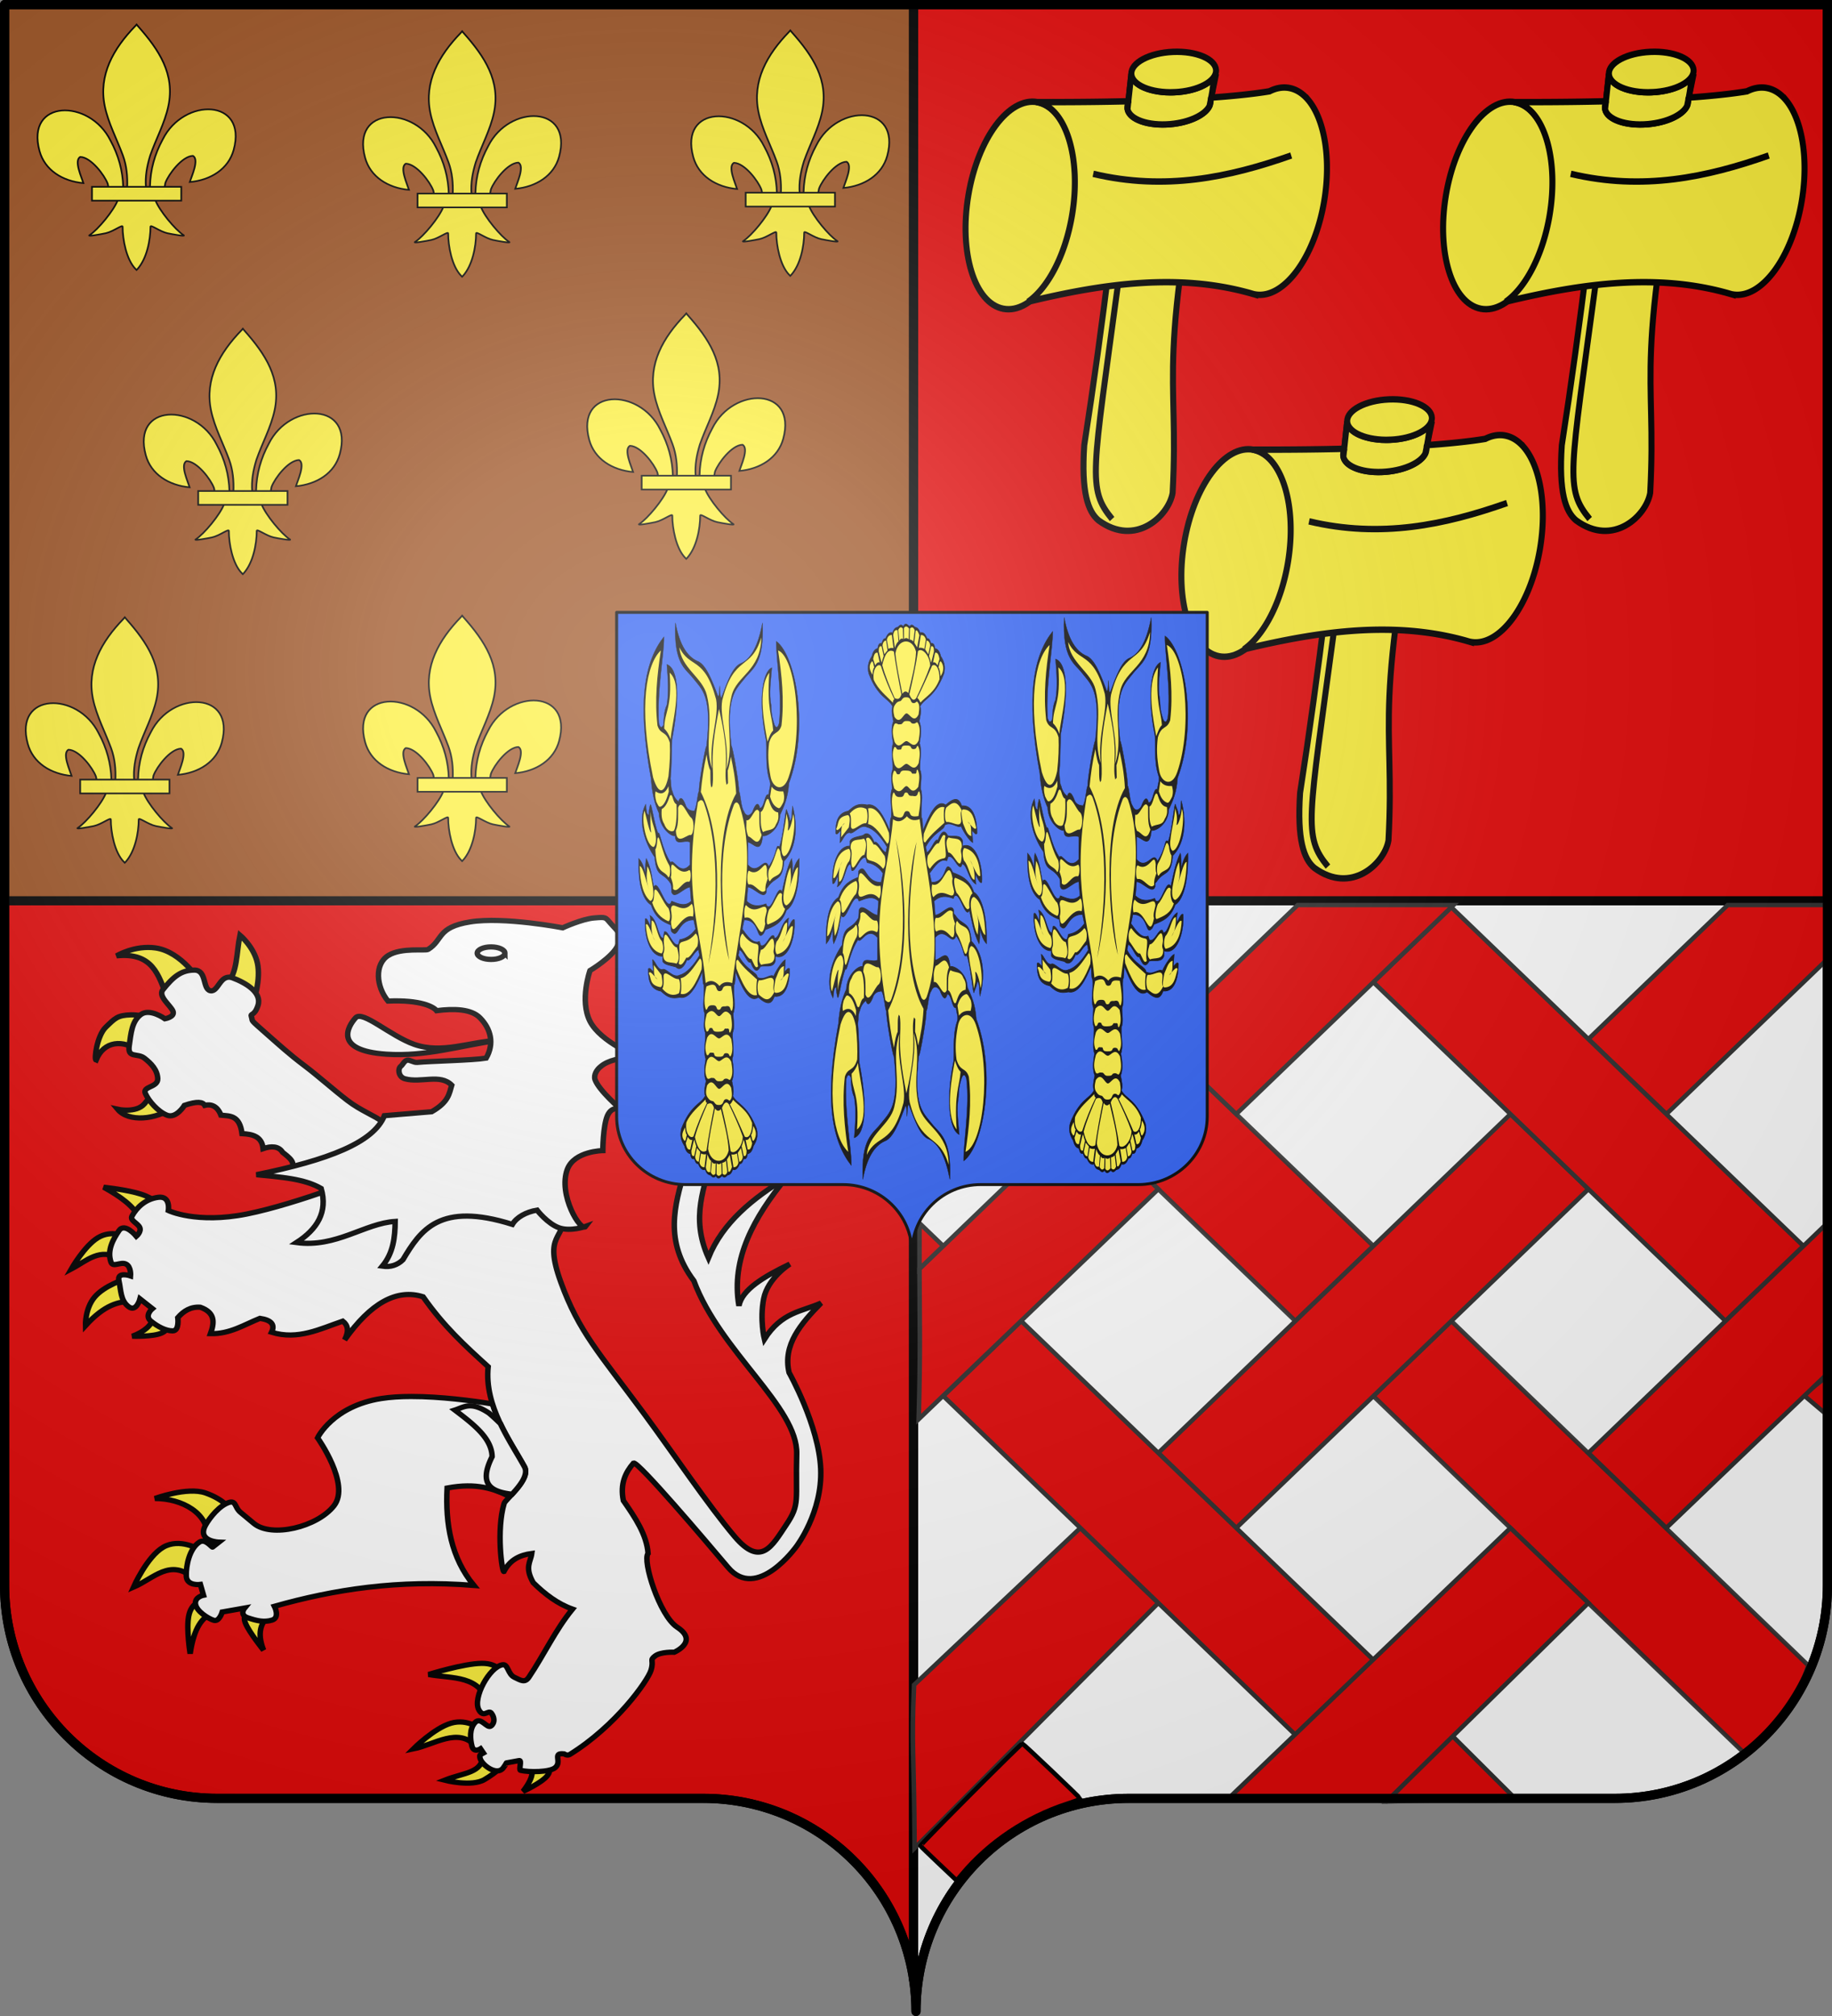 <svg xmlns="http://www.w3.org/2000/svg" xmlns:xlink="http://www.w3.org/1999/xlink" width="600" height="660" version="1.0"><rect width="100%" height="100%" fill="#808080" stroke="none"/><desc>Flag of Canton of Valais (Wallis)</desc><defs><radialGradient xlink:href="#a" id="f" cx="285.186" cy="200.448" r="300" fx="285.186" fy="200.448" gradientTransform="matrix(1.551 0 0 1.35 -227.894 -51.264)" gradientUnits="userSpaceOnUse"/><linearGradient id="a"><stop offset="0" style="stop-color:white;stop-opacity:.314"/><stop offset=".19" style="stop-color:white;stop-opacity:.251"/><stop offset=".6" style="stop-color:#6b6b6b;stop-opacity:.125"/><stop offset="1" style="stop-color:black;stop-opacity:.125"/></linearGradient></defs><path d="M1.5 294.906V519c0 38.504 31.21 69.75 69.656 69.75h159.188c34.928 0 63.868 25.784 68.875 59.375V294.906Z" style="fill:#e20909;fill-opacity:1;fill-rule:nonzero;stroke:#000;stroke-width:3;stroke-linecap:round;stroke-linejoin:round;stroke-miterlimit:4;stroke-dashoffset:0;stroke-opacity:1"/><path d="M299.219 294.906v353.219c.504 3.384.781 6.851.781 10.375 0-38.504 31.21-69.75 69.656-69.75h159.188c38.447 0 69.656-31.246 69.656-69.75V294.906Z" style="fill:#fff;fill-opacity:1;fill-rule:nonzero;stroke:#000;stroke-width:3;stroke-linecap:round;stroke-linejoin:round;stroke-miterlimit:4;stroke-dasharray:none;stroke-dashoffset:0;stroke-opacity:1"/><path d="M1.5 1.5v293.406h297.719V1.5Z" style="fill:#9d5324;fill-opacity:1;fill-rule:nonzero;stroke:#000;stroke-width:3;stroke-linecap:round;stroke-linejoin:round;stroke-miterlimit:4;stroke-dashoffset:0;stroke-opacity:1"/><path d="M299.219 1.5v293.406H598.5V1.5Z" style="fill:#e20909;fill-opacity:1;fill-rule:evenodd;stroke:#000;stroke-width:3;stroke-linecap:butt;stroke-linejoin:miter;stroke-opacity:1"/><path d="M407.03 608.7c1.424-61.957 16.75-119.54 45.289-174.11 74.714-157.185 302.92-153.431 252.615 38.812-18.537 70.84-81.509 112.474-156.319 119.615 5.4-18.665 35.1-84.652 11.125-97.562-38.339 1.449-85.945 67.706-97.393 99.301-1.653 4.536-1.19 9.778-3.036 14.24" style="display:inline;opacity:1;fill:#fcef3c;fill-opacity:1;fill-rule:evenodd;stroke:#000;stroke-width:6;stroke-linecap:butt;stroke-linejoin:miter;stroke-miterlimit:4;stroke-dasharray:none;stroke-opacity:1" transform="matrix(.092 0 0 .088 191.665 101.991)"/><g style="display:inline;opacity:1"><g style="fill:#fcef3c;fill-opacity:1;stroke:#000;stroke-width:6;stroke-miterlimit:4;stroke-dasharray:none;stroke-opacity:1"><path d="M350.523 657.372c-1.425-61.956-16.751-119.54-45.29-174.108-74.714-157.186-302.92-153.432-252.615 38.81 18.537 70.84 81.509 112.475 156.319 119.616-5.4-18.665-35.1-84.652-11.124-97.562 38.338 1.449 85.944 67.706 97.392 99.301 1.653 4.536 1.19 9.778 3.036 14.24" style="fill:#fcef3c;fill-opacity:1;fill-rule:evenodd;stroke:#000;stroke-width:6;stroke-linecap:butt;stroke-linejoin:miter;stroke-miterlimit:4;stroke-dasharray:none;stroke-opacity:1" transform="matrix(.092 0 0 .088 188.135 98.058)"/><path d="M393.626 57.12c-78.714 84.85-131.565 182.962-108.781 298.031 12.57 63.484 43.041 122.28 64.53 183.438 13.437 38.37 16.873 78.452 15.282 118.781h66.781c-3.196-40.626 3.807-79.998 15.282-118.781 20.474-61.538 51.625-119.906 64.53-183.438 24.129-118.779-32.506-208.36-108.437-297.656l-4.64-5.918z" style="fill:#fcef3c;fill-opacity:1;fill-rule:nonzero;stroke:#000;stroke-width:6;stroke-linecap:butt;stroke-linejoin:miter;stroke-miterlimit:4;stroke-dasharray:none;stroke-opacity:1" transform="matrix(.092 0 0 .088 188.135 98.058)"/><path d="M331.345 704.401c-13.962 39.13-70.889 110.792-101.125 131.22-7.843 5.297 37.486-3.052 57.78-7.5 26.62-5.835 61.218-34.198 60.407-24.188-.075 45.838 12.811 122.324 46.406 157.468l3.182 3.388 3.287-3.388c33.578-39.17 46.238-108.042 46.406-157.468-.81-10.01 33.788 18.353 60.407 24.187 20.295 4.449 65.623 12.798 57.78 7.5-30.236-20.427-87.131-92.089-101.093-131.219z" style="fill:#fcef3c;fill-opacity:1;fill-rule:evenodd;stroke:#000;stroke-width:6;stroke-linecap:butt;stroke-linejoin:miter;stroke-miterlimit:4;stroke-dasharray:none;stroke-opacity:1" transform="matrix(.092 0 0 .088 188.135 98.058)"/><path d="M239.352 655.379H557.24v51.503H239.352z" style="fill:#fcef3c;fill-opacity:1;stroke:#000;stroke-width:6;stroke-miterlimit:4;stroke-dasharray:none;stroke-opacity:1" transform="matrix(.092 0 0 .088 188.135 98.058)"/></g></g><path d="M407.03 608.7c1.424-61.957 16.75-119.54 45.289-174.11 74.714-157.185 302.92-153.431 252.615 38.812-18.537 70.84-81.509 112.474-156.319 119.615 5.4-18.665 35.1-84.652 11.125-97.562-38.339 1.449-85.945 67.706-97.393 99.301-1.653 4.536-1.19 9.778-3.036 14.24" style="display:inline;opacity:1;fill:#fcef3c;fill-opacity:1;fill-rule:evenodd;stroke:#000;stroke-width:6;stroke-linecap:butt;stroke-linejoin:miter;stroke-miterlimit:4;stroke-dasharray:none;stroke-opacity:1" transform="matrix(.092 0 0 .088 46.427 107.001)"/><g style="display:inline;opacity:1"><g style="fill:#fcef3c;fill-opacity:1;stroke:#000;stroke-width:6;stroke-miterlimit:4;stroke-dasharray:none;stroke-opacity:1"><path d="M350.523 657.372c-1.425-61.956-16.751-119.54-45.29-174.108-74.714-157.186-302.92-153.432-252.615 38.81 18.537 70.84 81.509 112.475 156.319 119.616-5.4-18.665-35.1-84.652-11.124-97.562 38.338 1.449 85.944 67.706 97.392 99.301 1.653 4.536 1.19 9.778 3.036 14.24" style="fill:#fcef3c;fill-opacity:1;fill-rule:evenodd;stroke:#000;stroke-width:6;stroke-linecap:butt;stroke-linejoin:miter;stroke-miterlimit:4;stroke-dasharray:none;stroke-opacity:1" transform="matrix(.092 0 0 .088 42.897 103.067)"/><path d="M393.626 57.12c-78.714 84.85-131.565 182.962-108.781 298.031 12.57 63.484 43.041 122.28 64.53 183.438 13.437 38.37 16.873 78.452 15.282 118.781h66.781c-3.196-40.626 3.807-79.998 15.282-118.781 20.474-61.538 51.625-119.906 64.53-183.438 24.129-118.779-32.506-208.36-108.437-297.656l-4.64-5.918z" style="fill:#fcef3c;fill-opacity:1;fill-rule:nonzero;stroke:#000;stroke-width:6;stroke-linecap:butt;stroke-linejoin:miter;stroke-miterlimit:4;stroke-dasharray:none;stroke-opacity:1" transform="matrix(.092 0 0 .088 42.897 103.067)"/><path d="M331.345 704.401c-13.962 39.13-70.889 110.792-101.125 131.22-7.843 5.297 37.486-3.052 57.78-7.5 26.62-5.835 61.218-34.198 60.407-24.188-.075 45.838 12.811 122.324 46.406 157.468l3.182 3.388 3.287-3.388c33.578-39.17 46.238-108.042 46.406-157.468-.81-10.01 33.788 18.353 60.407 24.187 20.295 4.449 65.623 12.798 57.78 7.5-30.236-20.427-87.131-92.089-101.093-131.219z" style="fill:#fcef3c;fill-opacity:1;fill-rule:evenodd;stroke:#000;stroke-width:6;stroke-linecap:butt;stroke-linejoin:miter;stroke-miterlimit:4;stroke-dasharray:none;stroke-opacity:1" transform="matrix(.092 0 0 .088 42.897 103.067)"/><path d="M239.352 655.379H557.24v51.503H239.352z" style="fill:#fcef3c;fill-opacity:1;stroke:#000;stroke-width:6;stroke-miterlimit:4;stroke-dasharray:none;stroke-opacity:1" transform="matrix(.092 0 0 .088 42.897 103.067)"/></g></g><path d="M407.03 608.7c1.424-61.957 16.75-119.54 45.289-174.11 74.714-157.185 302.92-153.431 252.615 38.812-18.537 70.84-81.509 112.474-156.319 119.615 5.4-18.665 35.1-84.652 11.125-97.562-38.339 1.449-85.945 67.706-97.393 99.301-1.653 4.536-1.19 9.778-3.036 14.24" style="display:inline;opacity:1;fill:#fcef3c;fill-opacity:1;fill-rule:evenodd;stroke:#000;stroke-width:6;stroke-linecap:butt;stroke-linejoin:miter;stroke-miterlimit:4;stroke-dasharray:none;stroke-opacity:1" transform="matrix(.092 0 0 .088 118.26 200.942)"/><g style="display:inline;opacity:1"><g style="fill:#fcef3c;fill-opacity:1;stroke:#000;stroke-width:6;stroke-miterlimit:4;stroke-dasharray:none;stroke-opacity:1"><path d="M350.523 657.372c-1.425-61.956-16.751-119.54-45.29-174.108-74.714-157.186-302.92-153.432-252.615 38.81 18.537 70.84 81.509 112.475 156.319 119.616-5.4-18.665-35.1-84.652-11.124-97.562 38.338 1.449 85.944 67.706 97.392 99.301 1.653 4.536 1.19 9.778 3.036 14.24" style="fill:#fcef3c;fill-opacity:1;fill-rule:evenodd;stroke:#000;stroke-width:6;stroke-linecap:butt;stroke-linejoin:miter;stroke-miterlimit:4;stroke-dasharray:none;stroke-opacity:1" transform="matrix(.092 0 0 .088 114.73 197.008)"/><path d="M393.626 57.12c-78.714 84.85-131.565 182.962-108.781 298.031 12.57 63.484 43.041 122.28 64.53 183.438 13.437 38.37 16.873 78.452 15.282 118.781h66.781c-3.196-40.626 3.807-79.998 15.282-118.781 20.474-61.538 51.625-119.906 64.53-183.438 24.129-118.779-32.506-208.36-108.437-297.656l-4.64-5.918z" style="fill:#fcef3c;fill-opacity:1;fill-rule:nonzero;stroke:#000;stroke-width:6;stroke-linecap:butt;stroke-linejoin:miter;stroke-miterlimit:4;stroke-dasharray:none;stroke-opacity:1" transform="matrix(.092 0 0 .088 114.73 197.008)"/><path d="M331.345 704.401c-13.962 39.13-70.889 110.792-101.125 131.22-7.843 5.297 37.486-3.052 57.78-7.5 26.62-5.835 61.218-34.198 60.407-24.188-.075 45.838 12.811 122.324 46.406 157.468l3.182 3.388 3.287-3.388c33.578-39.17 46.238-108.042 46.406-157.468-.81-10.01 33.788 18.353 60.407 24.187 20.295 4.449 65.623 12.798 57.78 7.5-30.236-20.427-87.131-92.089-101.093-131.219z" style="fill:#fcef3c;fill-opacity:1;fill-rule:evenodd;stroke:#000;stroke-width:6;stroke-linecap:butt;stroke-linejoin:miter;stroke-miterlimit:4;stroke-dasharray:none;stroke-opacity:1" transform="matrix(.092 0 0 .088 114.73 197.008)"/><path d="M239.352 655.379H557.24v51.503H239.352z" style="fill:#fcef3c;fill-opacity:1;stroke:#000;stroke-width:6;stroke-miterlimit:4;stroke-dasharray:none;stroke-opacity:1" transform="matrix(.092 0 0 .088 114.73 197.008)"/></g></g><path d="M407.03 608.7c1.424-61.957 16.75-119.54 45.289-174.11 74.714-157.185 302.92-153.431 252.615 38.812-18.537 70.84-81.509 112.474-156.319 119.615 5.4-18.665 35.1-84.652 11.125-97.562-38.339 1.449-85.945 67.706-97.393 99.301-1.653 4.536-1.19 9.778-3.036 14.24" style="display:inline;opacity:1;fill:#fcef3c;fill-opacity:1;fill-rule:evenodd;stroke:#000;stroke-width:6;stroke-linecap:butt;stroke-linejoin:miter;stroke-miterlimit:4;stroke-dasharray:none;stroke-opacity:1" transform="matrix(.092 0 0 .088 227.38 206.39)"/><g style="display:inline;opacity:1"><g style="fill:#fcef3c;fill-opacity:1;stroke:#000;stroke-width:6;stroke-miterlimit:4;stroke-dasharray:none;stroke-opacity:1"><path d="M350.523 657.372c-1.425-61.956-16.751-119.54-45.29-174.108-74.714-157.186-302.92-153.432-252.615 38.81 18.537 70.84 81.509 112.475 156.319 119.616-5.4-18.665-35.1-84.652-11.124-97.562 38.338 1.449 85.944 67.706 97.392 99.301 1.653 4.536 1.19 9.778 3.036 14.24" style="fill:#fcef3c;fill-opacity:1;fill-rule:evenodd;stroke:#000;stroke-width:6;stroke-linecap:butt;stroke-linejoin:miter;stroke-miterlimit:4;stroke-dasharray:none;stroke-opacity:1" transform="matrix(.092 0 0 .088 223.85 202.456)"/><path d="M393.626 57.12c-78.714 84.85-131.565 182.962-108.781 298.031 12.57 63.484 43.041 122.28 64.53 183.438 13.437 38.37 16.873 78.452 15.282 118.781h66.781c-3.196-40.626 3.807-79.998 15.282-118.781 20.474-61.538 51.625-119.906 64.53-183.438 24.129-118.779-32.506-208.36-108.437-297.656l-4.64-5.918z" style="fill:#fcef3c;fill-opacity:1;fill-rule:nonzero;stroke:#000;stroke-width:6;stroke-linecap:butt;stroke-linejoin:miter;stroke-miterlimit:4;stroke-dasharray:none;stroke-opacity:1" transform="matrix(.092 0 0 .088 223.85 202.456)"/><path d="M331.345 704.401c-13.962 39.13-70.889 110.792-101.125 131.22-7.843 5.297 37.486-3.052 57.78-7.5 26.62-5.835 61.218-34.198 60.407-24.188-.075 45.838 12.811 122.324 46.406 157.468l3.182 3.388 3.287-3.388c33.578-39.17 46.238-108.042 46.406-157.468-.81-10.01 33.788 18.353 60.407 24.187 20.295 4.449 65.623 12.798 57.78 7.5-30.236-20.427-87.131-92.089-101.093-131.219z" style="fill:#fcef3c;fill-opacity:1;fill-rule:evenodd;stroke:#000;stroke-width:6;stroke-linecap:butt;stroke-linejoin:miter;stroke-miterlimit:4;stroke-dasharray:none;stroke-opacity:1" transform="matrix(.092 0 0 .088 223.85 202.456)"/><path d="M239.352 655.379H557.24v51.503H239.352z" style="fill:#fcef3c;fill-opacity:1;stroke:#000;stroke-width:6;stroke-miterlimit:4;stroke-dasharray:none;stroke-opacity:1" transform="matrix(.092 0 0 .088 223.85 202.456)"/></g></g><path d="M407.03 608.7c1.424-61.957 16.75-119.54 45.289-174.11 74.714-157.185 302.92-153.431 252.615 38.812-18.537 70.84-81.509 112.474-156.319 119.615 5.4-18.665 35.1-84.652 11.125-97.562-38.339 1.449-85.945 67.706-97.393 99.301-1.653 4.536-1.19 9.778-3.036 14.24" style="display:inline;opacity:1;fill:#fcef3c;fill-opacity:1;fill-rule:evenodd;stroke:#000;stroke-width:6;stroke-linecap:butt;stroke-linejoin:miter;stroke-miterlimit:4;stroke-dasharray:none;stroke-opacity:1" transform="matrix(.092 0 0 .088 7.773 201.481)"/><g style="display:inline;opacity:1"><g style="fill:#fcef3c;fill-opacity:1;stroke:#000;stroke-width:6;stroke-miterlimit:4;stroke-dasharray:none;stroke-opacity:1"><path d="M350.523 657.372c-1.425-61.956-16.751-119.54-45.29-174.108-74.714-157.186-302.92-153.432-252.615 38.81 18.537 70.84 81.509 112.475 156.319 119.616-5.4-18.665-35.1-84.652-11.124-97.562 38.338 1.449 85.944 67.706 97.392 99.301 1.653 4.536 1.19 9.778 3.036 14.24" style="fill:#fcef3c;fill-opacity:1;fill-rule:evenodd;stroke:#000;stroke-width:6;stroke-linecap:butt;stroke-linejoin:miter;stroke-miterlimit:4;stroke-dasharray:none;stroke-opacity:1" transform="matrix(.092 0 0 .088 4.242 197.548)"/><path d="M393.626 57.12c-78.714 84.85-131.565 182.962-108.781 298.031 12.57 63.484 43.041 122.28 64.53 183.438 13.437 38.37 16.873 78.452 15.282 118.781h66.781c-3.196-40.626 3.807-79.998 15.282-118.781 20.474-61.538 51.625-119.906 64.53-183.438 24.129-118.779-32.506-208.36-108.437-297.656l-4.64-5.918z" style="fill:#fcef3c;fill-opacity:1;fill-rule:nonzero;stroke:#000;stroke-width:6;stroke-linecap:butt;stroke-linejoin:miter;stroke-miterlimit:4;stroke-dasharray:none;stroke-opacity:1" transform="matrix(.092 0 0 .088 4.242 197.548)"/><path d="M331.345 704.401c-13.962 39.13-70.889 110.792-101.125 131.22-7.843 5.297 37.486-3.052 57.78-7.5 26.62-5.835 61.218-34.198 60.407-24.188-.075 45.838 12.811 122.324 46.406 157.468l3.182 3.388 3.287-3.388c33.578-39.17 46.238-108.042 46.406-157.468-.81-10.01 33.788 18.353 60.407 24.187 20.295 4.449 65.623 12.798 57.78 7.5-30.236-20.427-87.131-92.089-101.093-131.219z" style="fill:#fcef3c;fill-opacity:1;fill-rule:evenodd;stroke:#000;stroke-width:6;stroke-linecap:butt;stroke-linejoin:miter;stroke-miterlimit:4;stroke-dasharray:none;stroke-opacity:1" transform="matrix(.092 0 0 .088 4.242 197.548)"/><path d="M239.352 655.379H557.24v51.503H239.352z" style="fill:#fcef3c;fill-opacity:1;stroke:#000;stroke-width:6;stroke-miterlimit:4;stroke-dasharray:none;stroke-opacity:1" transform="matrix(.092 0 0 .088 4.242 197.548)"/></g></g><path d="M512.356 608.7c1.425-61.957 16.751-119.54 45.29-174.11 74.714-157.185 302.92-153.431 252.615 38.812-18.537 70.84-81.509 112.474-156.32 119.615 5.4-18.665 35.101-84.652 11.125-97.562-38.338 1.449-85.944 67.706-97.392 99.301-1.653 4.536-1.19 9.778-3.036 14.24" style="display:inline;opacity:1;fill:#fcef3c;fill-opacity:1;fill-rule:evenodd;stroke:#000;stroke-width:6;stroke-linecap:butt;stroke-linejoin:miter;stroke-miterlimit:4;stroke-dasharray:none;stroke-opacity:1" transform="matrix(.092 0 0 .088 1.983 7.417)"/><g style="display:inline;opacity:1"><g style="fill:#fcef3c;fill-opacity:1;stroke:#000;stroke-width:6;stroke-miterlimit:4;stroke-dasharray:none;stroke-opacity:1"><path d="M350.523 657.372c-1.425-61.956-16.751-119.54-45.29-174.108-74.714-157.186-302.92-153.432-252.615 38.81 18.537 70.84 81.509 112.475 156.319 119.616-5.4-18.665-35.1-84.652-11.124-97.562 38.338 1.449 85.944 67.706 97.392 99.301 1.653 4.536 1.19 9.778 3.036 14.24" style="fill:#fcef3c;fill-opacity:1;fill-rule:evenodd;stroke:#000;stroke-width:6;stroke-linecap:butt;stroke-linejoin:miter;stroke-miterlimit:4;stroke-dasharray:none;stroke-opacity:1" transform="matrix(.092 0 0 .088 8.102 3.484)"/><path d="M393.626 57.12c-78.714 84.85-131.565 182.962-108.781 298.031 12.57 63.484 43.041 122.28 64.53 183.438 13.437 38.37 16.873 78.452 15.282 118.781h66.781c-3.196-40.626 3.807-79.998 15.282-118.781 20.474-61.538 51.625-119.906 64.53-183.438 24.129-118.779-32.506-208.36-108.437-297.656l-4.64-5.918z" style="fill:#fcef3c;fill-opacity:1;fill-rule:nonzero;stroke:#000;stroke-width:6;stroke-linecap:butt;stroke-linejoin:miter;stroke-miterlimit:4;stroke-dasharray:none;stroke-opacity:1" transform="matrix(.092 0 0 .088 8.102 3.484)"/><path d="M331.345 704.401c-13.962 39.13-70.889 110.792-101.125 131.22-7.843 5.297 37.486-3.052 57.78-7.5 26.62-5.835 61.218-34.198 60.407-24.188-.075 45.838 12.811 122.324 46.406 157.468l3.182 3.388 3.287-3.388c33.578-39.17 46.238-108.042 46.406-157.468-.81-10.01 33.788 18.353 60.407 24.187 20.295 4.449 65.623 12.798 57.78 7.5-30.236-20.427-87.131-92.089-101.093-131.219z" style="fill:#fcef3c;fill-opacity:1;fill-rule:evenodd;stroke:#000;stroke-width:6;stroke-linecap:butt;stroke-linejoin:miter;stroke-miterlimit:4;stroke-dasharray:none;stroke-opacity:1" transform="matrix(.092 0 0 .088 8.102 3.484)"/><path d="M239.352 655.379H557.24v51.503H239.352z" style="fill:#fcef3c;fill-opacity:1;stroke:#000;stroke-width:6;stroke-miterlimit:4;stroke-dasharray:none;stroke-opacity:1" transform="matrix(.092 0 0 .088 8.102 3.484)"/></g></g><path d="M407.03 608.7c1.424-61.957 16.75-119.54 45.289-174.11 74.714-157.185 302.92-153.431 252.615 38.812-18.537 70.84-81.509 112.474-156.319 119.615 5.4-18.665 35.1-84.652 11.125-97.562-38.339 1.449-85.945 67.706-97.393 99.301-1.653 4.536-1.19 9.778-3.036 14.24" style="display:inline;opacity:1;fill:#fcef3c;fill-opacity:1;fill-rule:evenodd;stroke:#000;stroke-width:6;stroke-linecap:butt;stroke-linejoin:miter;stroke-miterlimit:4;stroke-dasharray:none;stroke-opacity:1" transform="matrix(.092 0 0 .088 118.26 9.627)"/><g style="display:inline;opacity:1"><g style="fill:#fcef3c;fill-opacity:1;stroke:#000;stroke-width:6;stroke-miterlimit:4;stroke-dasharray:none;stroke-opacity:1"><path d="M350.523 657.372c-1.425-61.956-16.751-119.54-45.29-174.108-74.714-157.186-302.92-153.432-252.615 38.81 18.537 70.84 81.509 112.475 156.319 119.616-5.4-18.665-35.1-84.652-11.124-97.562 38.338 1.449 85.944 67.706 97.392 99.301 1.653 4.536 1.19 9.778 3.036 14.24" style="fill:#fcef3c;fill-opacity:1;fill-rule:evenodd;stroke:#000;stroke-width:6;stroke-linecap:butt;stroke-linejoin:miter;stroke-miterlimit:4;stroke-dasharray:none;stroke-opacity:1" transform="matrix(.092 0 0 .088 114.73 5.693)"/><path d="M393.626 57.12c-78.714 84.85-131.565 182.962-108.781 298.031 12.57 63.484 43.041 122.28 64.53 183.438 13.437 38.37 16.873 78.452 15.282 118.781h66.781c-3.196-40.626 3.807-79.998 15.282-118.781 20.474-61.538 51.625-119.906 64.53-183.438 24.129-118.779-32.506-208.36-108.437-297.656l-4.64-5.918z" style="fill:#fcef3c;fill-opacity:1;fill-rule:nonzero;stroke:#000;stroke-width:6;stroke-linecap:butt;stroke-linejoin:miter;stroke-miterlimit:4;stroke-dasharray:none;stroke-opacity:1" transform="matrix(.092 0 0 .088 114.73 5.693)"/><path d="M331.345 704.401c-13.962 39.13-70.889 110.792-101.125 131.22-7.843 5.297 37.486-3.052 57.78-7.5 26.62-5.835 61.218-34.198 60.407-24.188-.075 45.838 12.811 122.324 46.406 157.468l3.182 3.388 3.287-3.388c33.578-39.17 46.238-108.042 46.406-157.468-.81-10.01 33.788 18.353 60.407 24.187 20.295 4.449 65.623 12.798 57.78 7.5-30.236-20.427-87.131-92.089-101.093-131.219z" style="fill:#fcef3c;fill-opacity:1;fill-rule:evenodd;stroke:#000;stroke-width:6;stroke-linecap:butt;stroke-linejoin:miter;stroke-miterlimit:4;stroke-dasharray:none;stroke-opacity:1" transform="matrix(.092 0 0 .088 114.73 5.693)"/><path d="M239.352 655.379H557.24v51.503H239.352z" style="fill:#fcef3c;fill-opacity:1;stroke:#000;stroke-width:6;stroke-miterlimit:4;stroke-dasharray:none;stroke-opacity:1" transform="matrix(.092 0 0 .088 114.73 5.693)"/></g></g><path d="M407.03 608.7c1.424-61.957 16.75-119.54 45.289-174.11 74.714-157.185 302.92-153.431 252.615 38.812-18.537 70.84-81.509 112.474-156.319 119.615 5.4-18.665 35.1-84.652 11.125-97.562-38.339 1.449-85.945 67.706-97.393 99.301-1.653 4.536-1.19 9.778-3.036 14.24" style="display:inline;opacity:1;fill:#fcef3c;fill-opacity:1;fill-rule:evenodd;stroke:#000;stroke-width:6;stroke-linecap:butt;stroke-linejoin:miter;stroke-miterlimit:4;stroke-dasharray:none;stroke-opacity:1" transform="matrix(.092 0 0 .088 225.73 9.347)"/><g style="display:inline;opacity:1"><g style="fill:#fcef3c;fill-opacity:1;stroke:#000;stroke-width:6;stroke-miterlimit:4;stroke-dasharray:none;stroke-opacity:1"><path d="M350.523 657.372c-1.425-61.956-16.751-119.54-45.29-174.108-74.714-157.186-302.92-153.432-252.615 38.81 18.537 70.84 81.509 112.475 156.319 119.616-5.4-18.665-35.1-84.652-11.124-97.562 38.338 1.449 85.944 67.706 97.392 99.301 1.653 4.536 1.19 9.778 3.036 14.24" style="fill:#fcef3c;fill-opacity:1;fill-rule:evenodd;stroke:#000;stroke-width:6;stroke-linecap:butt;stroke-linejoin:miter;stroke-miterlimit:4;stroke-dasharray:none;stroke-opacity:1" transform="matrix(.092 0 0 .088 222.199 5.414)"/><path d="M393.626 57.12c-78.714 84.85-131.565 182.962-108.781 298.031 12.57 63.484 43.041 122.28 64.53 183.438 13.437 38.37 16.873 78.452 15.282 118.781h66.781c-3.196-40.626 3.807-79.998 15.282-118.781 20.474-61.538 51.625-119.906 64.53-183.438 24.129-118.779-32.506-208.36-108.437-297.656l-4.64-5.918z" style="fill:#fcef3c;fill-opacity:1;fill-rule:nonzero;stroke:#000;stroke-width:6;stroke-linecap:butt;stroke-linejoin:miter;stroke-miterlimit:4;stroke-dasharray:none;stroke-opacity:1" transform="matrix(.092 0 0 .088 222.199 5.414)"/><path d="M331.345 704.401c-13.962 39.13-70.889 110.792-101.125 131.22-7.843 5.297 37.486-3.052 57.78-7.5 26.62-5.835 61.218-34.198 60.407-24.188-.075 45.838 12.811 122.324 46.406 157.468l3.182 3.388 3.287-3.388c33.578-39.17 46.238-108.042 46.406-157.468-.81-10.01 33.788 18.353 60.407 24.187 20.295 4.449 65.623 12.798 57.78 7.5-30.236-20.427-87.131-92.089-101.093-131.219z" style="fill:#fcef3c;fill-opacity:1;fill-rule:evenodd;stroke:#000;stroke-width:6;stroke-linecap:butt;stroke-linejoin:miter;stroke-miterlimit:4;stroke-dasharray:none;stroke-opacity:1" transform="matrix(.092 0 0 .088 222.199 5.414)"/><path d="M239.352 655.379H557.24v51.503H239.352z" style="fill:#fcef3c;fill-opacity:1;stroke:#000;stroke-width:6;stroke-miterlimit:4;stroke-dasharray:none;stroke-opacity:1" transform="matrix(.092 0 0 .088 222.199 5.414)"/></g></g><path d="M63.415 130.965c-10.009 7.545-24.988 8.849-30.912 1.406 0 0 10.062 2.355 14.613-3.092 6.175-7.391 6.4-10.884 7.306-9.273zM44.305 99.21c-8.763-6.845-19.332-6.062-23.605 5.059-1.132-.425.478-13.93 5.34-18.828 4.998-5.038 6.322-6.815 13.77-7.026 7.446-.21 16.86 4.215 16.86 4.215zM59.48 68.298c-4.595-12.573-7.769-25.738-27.54-23.605 0 0 9.869-6.229 21.358-4.496 14.197 2.14 24.64 19.381 23.886 19.67zM92.078 60.71c5.989-5.72 5.351-18.067 7.307-27.82 0 0 7.658 6.674 9.555 16.018s-1.968 21.358-1.968 21.358z" style="display:inline;fill:#fcef3c;fill-opacity:1;fill-rule:evenodd;stroke:#000;stroke-width:3;stroke-linecap:butt;stroke-linejoin:miter;stroke-miterlimit:4;stroke-dasharray:none;stroke-opacity:1" transform="matrix(.599 0 0 .573 19.06 287.31)"/><path d="m136.76 171.713-9.835-4.848c3.567-3.799-.505-6.834-4.216-9.905-2.202-3.65-6.235-3.686-10.678-2.108-.64-6.972-5.698-8.264-11.522-8.571-1.298-10.633-6.61-10.024-11.522-10.538-1.979-5.43-5.563-6.455-8.852-5.62-1.083-1.963-4.041-2.52-11.1 0 0 0-4.496 7.727-9.555 5.62s-9.976-8.15-11.802-12.365c-1.827-4.215 6.885-3.372 6.744-8.43-.14-5.059-3.513-8.712-7.306-11.803s-9.274.28-8.29-7.026c.983-7.306 1.44-13.98 6.322-17.844 4.883-3.864 13.208 2.388 13.208 2.388s5.445-.983 4.444-4.18-8.448-8.606-5.568-12.4c5.761-7.587 10.117-11.17 17.142-11.24 7.026-.07 4.426 10.889 8.852 11.802S88.46 54.6 95.451 57.34s16.1 8.217 13.77 15.737c-1.981 6.388-4.326 4.169-3.556 6.447 1.076 3.184-1.918.37 9.457 10.835 4.833 4.447 11.5 10.771 19.128 16.76s16.383 14.194 23.916 20.225c7.533 6.03 14.686 8.482 19.676 12.517 4.99 4.034 8.096 6.561 8.096 6.561z" style="display:inline;fill:#fff;fill-opacity:1;fill-rule:evenodd;stroke:#000;stroke-width:3;stroke-linecap:butt;stroke-linejoin:miter;stroke-miterlimit:4;stroke-dasharray:none;stroke-opacity:1" transform="matrix(.599 0 0 .573 19.06 287.31)"/><path d="M81.689 378.002c1.088-14.822-14.085-23.326-28.813-23.249 0 0 17.586-6.805 27.62-3.18 10.035 3.627 13.712 9.34 13.712 9.34zM74.138 400.258c-13.07-11.426-21.685.105-32.986 5.166 0 0 7.352-17.436 16.294-22.851s19.474 1.192 19.474 1.192zM84.073 420.328c-5.28 2.459-9.801 7.955-11.922 23.05 0 0-2.186-14.01-.795-21.46 1.39-7.452 6.359-8.347 6.359-8.347zM114.277 422.712c-4.496 4.583-4.907 10.917-1.987 18.679 0 0-7.948-10.234-9.935-15.5-1.987-5.265 1.987-5.563 1.987-5.563z" style="display:inline;fill:#fcef3c;fill-opacity:1;fill-rule:evenodd;stroke:#000;stroke-width:3;stroke-linecap:butt;stroke-linejoin:miter;stroke-miterlimit:4;stroke-dasharray:none;stroke-opacity:1" transform="matrix(.599 0 0 .573 19.06 287.31)"/><path d="M193.118 296.464c-5.848 0-11.483.341-16.462 1.158-26.556 4.356-34.833 22.47-34.833 22.47s18.115 26.553 8.982 38.778-34.157 18.494-43.847 10.108l-7.292-6.322c-3.565-3.084-2.11-7.848-7.73-5.038S81.12 368.342 79.98 371.232c-3.173 8.036 7.887 8.45 7.887 8.45l-3.38 2.785c-.32.72-3.883-5.116-7.292-2.785-5.416 3.703-7.308 13.206-7.167 19.247.14 6.042 7.73 4.914 7.73 4.914l1.69 6.166s-4.943.995-4.381 5.07c.562 4.074 6.927 8.28 9.983 9.263s4.632-4.757 4.632-4.757l12.237-2.253s-3.102 3.916 1.815 5.602c4.918 1.686 8.747 2.688 13.208 1.283 4.46-1.405 1.283-7.887 1.283-7.887 32.505-9.58 67.579-15.4 109.038-11.924-12.449-15.81-15.61-34.98-14.616-55.645 16.252-3.176 25.67.468 34.27 4.945 4.147-4.593 10.694-11.947 8.044-17.026-5.135-9.839-13.337-22.11-17.495-35.96-10.885-1.823-28.433-4.26-44.348-4.256z" style="display:inline;fill:#fff;fill-opacity:1;fill-rule:evenodd;stroke:#000;stroke-width:3;stroke-linecap:butt;stroke-linejoin:miter;stroke-miterlimit:4;stroke-dasharray:none;stroke-opacity:1" transform="matrix(.599 0 0 .573 19.06 287.31)"/><path d="M44.133 194.395c-2.452-6.44-9.972-12.1-19.275-17.487 0 0 12.866 1.391 20.467 3.974s9.935 6.359 9.935 6.359zM33.402 218.041c-10.233-7.085-17.934 1.024-26.23 5.564 0 0 7.164-13.166 14.516-17.836s14.894-.843 14.894-.843zM40.357 242.085c-7.213.069-14.89 1.814-25.435 13.91 0 0-.347-9.688 4.968-16.295 5.316-6.607 16.294-10.134 16.294-10.134zM51.88 251.647c-.563 3.908-4.917 7.956-11.386 10.39 0 0 11.487.422 16.157-1.87 4.67-2.29 3.577-5.96 3.577-5.96zM256.156 506.568c3.506 2.248 5.008 5.9-1.987 15.499 0 0 9.836-4.67 13.115-8.743s0-7.551 0-7.551zM232.31 501.401c-.442 10.31-10.165 9.82-21.062 14.307 0 0 14.803 3.974 21.858-.397s10.333-8.346 10.333-8.346zM228.337 496.235c-9.748-10.989-22.514-.846-34.178 1.59 0 0 11.425-11.923 20.665-14.705s16.295 3.577 16.295 3.577zM235.093 472.787c-3.935-17.375-19.707-15.023-32.589-17.487 0 0 19.077-6.259 29.012-6.358 9.935-.1 10.73 5.961 10.73 5.961z" style="display:inline;fill:#fcef3c;fill-opacity:1;fill-rule:evenodd;stroke:#000;stroke-width:3;stroke-linecap:butt;stroke-linejoin:miter;stroke-miterlimit:4;stroke-dasharray:none;stroke-opacity:1" transform="matrix(.599 0 0 .573 19.06 287.31)"/><path d="M345.078 100.405c11.075 8.859 18.089 34.112 12.862 57.335-4.398 19.543-12.5 35.913-2.43 59.506 7.89-20.262 24.124-33.85 42.525-45.703-17.67 22.65-30.264 46.266-25.832 73.125 1.637-9.22 13.587-16.723 27.819-23.845 0 0-12.121 7.948-14.307 19.87s.397 23.051.397 23.051c9.537-15.65 20.486-15.753 30.999-20.666-11.013 11.766-21.044 23.813-17.487 39.742 0 0 16.295 30.204 17.288 55.043.994 24.839-13.313 44.312-13.313 44.312s-21.492 31.563-37.358 11.923c-12.475-15.443-49.122-60.528-51.664-59.613-4.446 5.426-7.433 11.824-5.564 21.46 6.455 9.714 12.76 19.454 13.512 30.204-3.215 3.93 6.196 35.503 15.897 42.127 12.02 8.208-1.59 14.307-1.59 14.307s-7.352-.397-10.531 2.186-.415 2.09-2.186 8.147c-1.744 5.96-19.17 31.763-44.4 48.091-1.392.901-3.142-.352-3.142-.352-6.753-.76-.8 4.4-4.874 7.904-2.978 2.562-14.168 2.714-18.935 1.501-1.063-.27.909-5.893-.72-5.582l-6.956 1.331c-.053-.009-.458 1.053-1.778 2.886-3.43 4.761-11.667-1.654-12.609-5.45-.62-2.501.34-2.085 1.819-3.033l-1.59-2.46s-3.723 2.523-4.717-1.546c-.993-4.068-1.453-9.887 1.726-13.464s6.511 3.792 8.743 1.967 1.855-4.995.185-7.298-4.236 3.094-6.864-1.91c-3.555-6.768 5.883-24.705 13.038-25.764 2.953-.438 2.782 5.365 6.359 7.153 3.577 1.789 5.762 3.386 7.948 0 8.356-12.938 14.485-27.024 23.845-38.947-7.99-2.942-14.964-8.425-21.46-15.102-4.86-9.01-1.398-11.779-.795-16.692-6.364.876-11.86 3.488-15.238 10.333-1.066.355-4.21-23.764.136-38.947.642-2.242 14.814-13.8 11.128-20.864-7.637-14.632-22.084-34.62-19.871-57.229-12.936-12.26-24.193-23-35.57-39.94q-21.46-7.155-42.92 24.64c2.614-5.345 1.675-8.557-.994-10.73-12.468 4.434-24.466 10.982-38.947 6.358 1.941-4.172.175-6.954-6.359-7.948-8.654 3.623-16.42 9.02-27.025 8.743 2.164-6.24 2.748-12.005-5.563-15.102-5.297-.393-9.136 2.13-12.32 5.961 0 0 .993 7.551-2.782 7.551s-8.147-2.384-11.923-5.564c-3.775-3.179.795-7.153.795-7.153l-6.756-5.564s-1.987 7.948-6.359 4.372-3.974-9.24-5.166-14.705 6.358-2.782 6.358-2.782.447-5.365-2.558-6.806-7.08 2.236-8.172-1.142c-2.186-6.756 1.192-12.916 4.372-17.884s9.538 3.18 9.538 3.18 2.93-2.634 1.813-5.093-5.49-3.95-4.198-6.433c2.583-4.968 7.352-9.737 14.307-10.73s5.564 7.55 5.564 7.55 15.3 7.75 42.921 1.988 69.151-23.05 69.151-23.05l100.945-4.77s3.18 9.936 3.577 26.627c.397 16.692-11.873 11.675-1.987 40.14s20.894 40.307 45.902 75.708c15.43 21.844 34.604 51.664 49.081 69.549 14.477 17.884 20.504 5.467 28.217-6.558s5.092-13.665 5.762-40.537c.67-26.87-41.91-58.477-56.235-98.957-32.528-45.07 22.676-82.661-9.935-120.816-30.99-27.75-6.359-52.459-6.359-52.459 23.677-6.906 43.306 1.05 59.613 9.936 0 0 15.62-16.294 25.038-.795 10.921 17.974 19.656 27.087 14.704 47.69 2.554-3.405-22.025-20.509-40.934-20.666-15.223-.126-4.372-18.281-4.372-18.281s-38.55-16.493-46.1-9.14-14.746 18.092 5.861 34.575zM240.175 93.028c-19.938 2.844-38.988 9.392-60.7 7.868-29.46-2.067-20.885-16.156-16.861-20.795 3.834-4.42 18.956 10.362 32.036 15.175 15.176 5.585 30.352-1.492 45.525-2.248z" style="display:inline;fill:#fff;fill-opacity:1;fill-rule:evenodd;stroke:#000;stroke-width:3;stroke-linecap:butt;stroke-linejoin:miter;stroke-miterlimit:4;stroke-dasharray:none;stroke-opacity:1" transform="matrix(.599 0 0 .573 19.06 287.31)"/><path d="M230.62 80.101c-4.788-5.09-14.195-5.348-23.746-4.075-1.6-2.182-8.601-6.27-26.556-5.48-6.471-8.206-7.557-21.16.281-26.134 7.171-4.552 20.207-2.446 21.639-3.372 8.389-5.426 4.636-12.646 23.043-15.737 18.407-3.092 50.583 3.372 50.583 3.372s10.538-5.058 17.142-5.62 6.042-.563 9.274 3.372 6.534 5.69 3.653 12.365-15.175 14.331-15.175 14.331-5.76 17.072 0 28.945c5.761 11.873 25.854 20.234 25.854 20.234-9.091.479-16.102 2.146-19.952 5.62-2.155 1.686-4.018 4.934-3.092 7.587 2.189 6.27 14.051 16.862 14.051 16.862s-4.847-2.249-7.306 3.653c-2.46 5.901-2.53 19.952-2.53 19.952s-15.596.2-19.39 10.679c-5.252 14.508 7.454 36.402 10.117 32.598 0 0-8.29 3.161-14.613.843s-12.084-10.117-12.084-10.117c-6.07 1.101-11.148 4.065-13.488 8.15-39.76-13.063-50.152 3.242-59.857 20.233-3.014 3.05-6.729 4.35-11.241 3.653 6.01-7.607 6.936-16.485 7.025-25.572-16.705 1.055-32.193 15.159-53.955 12.083 11.265-7.596 17.183-17.331 13.489-30.912-9.257-5.677-22.539-6.525-35.408-7.868 39.44-8.394 64.137-18.398 69.973-33.722l25.854-2.248c9.311-5.573 9.567-10.323 10.96-15.175-6.32-6.703-16.72-1.117-25.573-3.654-3.732-1.069-3.984-5.9-2.211-7.221.886-.661 1.861-3.066 3.382-3.387 1.521-.32 3.589 1.443 5.535 1.249 7.253-.723 30.28-1.158 37.695-2.443 4.536-8.308 2.63-16.663-3.373-23.044z" style="display:inline;fill:#fff;fill-opacity:1;fill-rule:evenodd;stroke:#000;stroke-width:3;stroke-linecap:butt;stroke-linejoin:miter;stroke-miterlimit:4;stroke-dasharray:none;stroke-opacity:1" transform="matrix(.599 0 0 .573 19.06 287.31)"/><path d="M244.233 43.176c.003 1.977-3.378 3.58-7.55 3.58-4.173 0-7.555-1.603-7.552-3.58-.003-1.976 3.38-3.579 7.551-3.579 4.173 0 7.554 1.603 7.551 3.58z" style="display:inline;fill:#fff;fill-opacity:1;fill-rule:evenodd;stroke:#000;stroke-width:3;stroke-linecap:butt;stroke-linejoin:miter;stroke-miterlimit:4;stroke-dasharray:none;stroke-opacity:1" transform="matrix(.599 0 0 .573 19.06 287.31)"/><path d="M225.385 301.816c-3.34-.06-5.744 1.498-8.513 2.41 10.127 8.03 20.216 16.071 20.375 26.633-7.917 16.534.195 20.045 10.89 21.47 4.078-4.599 9.224-11.05 6.824-15.649-3.693-7.075-8.953-15.423-13.176-24.693a104 104 0 0 0-6.26-6.04c-4.374-3.06-7.542-4.086-10.14-4.131z" style="fill:#fff;fill-opacity:1;fill-rule:evenodd;stroke:#000;stroke-width:3;stroke-linecap:butt;stroke-linejoin:miter;stroke-miterlimit:4;stroke-dasharray:none;stroke-opacity:1" transform="matrix(.599 0 0 .573 19.06 287.31)"/><g style="fill:#fcef3c;fill-opacity:1"><path d="M69.083 350.173c.003 40.417-17.7 73.186-39.541 73.186s-39.545-32.769-39.54-73.186c-.005-40.417 17.7-73.186 39.54-73.186s39.544 32.769 39.54 73.186z" style="display:inline;overflow:visible;visibility:visible;fill:#fcef3c;fill-opacity:1;fill-rule:nonzero;stroke:#000;stroke-width:4.474;stroke-linecap:butt;stroke-linejoin:miter;stroke-miterlimit:4;stroke-dasharray:none;stroke-dashoffset:0;stroke-opacity:1;marker:none;marker-start:none;marker-mid:none;marker-end:none" transform="matrix(.432 .083 -.077 .462 348.422 -96.964)"/><path d="m-98.442 243.145-.282.312c3.572 6.156-.707 19.445-10.593 31.563-11.002 13.485-24.832 20.457-30.875 15.593 58.919 65.5 116.702 131.276 170.843 197.97 23.114 23.564 36.493 28.568 46.344 26.812 32.451-8.017 32.454-41.208 22.281-54.094-64.025-63.513-70.395-43.438-197.718-218.156Z" style="fill:#fcef3c;fill-opacity:1;fill-rule:evenodd;stroke:#000;stroke-width:4.474;stroke-linecap:butt;stroke-linejoin:miter;stroke-miterlimit:4;stroke-dasharray:none;stroke-opacity:1" transform="matrix(.291 .351 -.329 .311 506.93 -16.957)"/><path d="M-39.099 203.895c-6.008.027-11.344 1.647-15.625 5.031-3.923 3.101-6.584 7.43-8.093 12.625-6.877 10.683-16.032 23.18-26.125 36.187a6.3 6.3 0 0 1 1.875.97c6.108 4.614 2.73 19.545-7.563 33.312s-23.61 21.177-29.719 16.562c-1.29-.975-2.158-2.401-2.625-4.187-24.626 29.106-45.542 52.21-45 51.781 17.123-13.535 51.328 1.219 76.375 32.906 17.612 22.28 26.012 47.027 23.5 64.469 28.535-52.001 59.968-97.717 105.625-128.125.679-.398 2.633-1.753 2.969-1.969l-.062-.062c16.602-13.798 10.093-50.134-14.75-81.563-18.786-23.765-42.758-38.019-60.782-37.937z" style="display:inline;overflow:visible;visibility:visible;fill:#fcef3c;fill-opacity:1;fill-rule:nonzero;stroke:#000;stroke-width:4.474;stroke-linecap:butt;stroke-linejoin:miter;stroke-miterlimit:4;stroke-dasharray:none;stroke-dashoffset:0;stroke-opacity:1;marker:none;marker-start:none;marker-mid:none;marker-end:none" transform="matrix(.291 .351 -.329 .311 506.93 -16.957)"/><path d="M-98.161 244.77c2.394 6.589-1.912 18.92-11.156 30.25-11.002 13.485-24.832 20.457-30.875 15.593 4.278 4.76 8.545 9.52 12.812 14.282.142-.168.767.597 1 1.093q1.36 1.516 2.719 3.032c6.374 3.63 19.105-3.724 29.031-17 8.63-11.543 12.39-23.9 9.781-30.313-.742-1.005-1.436-1.949-2.187-2.969-.012-.009-1.516-1.518-1.313-1.78-3.035-4.127-6.563-7.896-9.812-12.188z" style="fill:#fcef3c;fill-opacity:1;fill-rule:evenodd;stroke:#000;stroke-width:4.474;stroke-linecap:butt;stroke-linejoin:miter;stroke-miterlimit:4;stroke-dasharray:none;stroke-opacity:1" transform="matrix(.291 .351 -.329 .311 506.93 -16.957)"/><path d="M66.81 200.873c0 17.445-6.308 31.587-14.089 31.587s-14.09-14.142-14.09-31.587 6.309-31.588 14.09-31.588 14.09 14.143 14.09 31.588z" style="display:inline;overflow:visible;visibility:visible;fill:#fcef3c;fill-opacity:1;fill-rule:nonzero;stroke:#000;stroke-width:4.474;stroke-linecap:butt;stroke-linejoin:miter;stroke-miterlimit:4;stroke-dasharray:none;stroke-dashoffset:0;stroke-opacity:1;marker:none;marker-start:none;marker-mid:none;marker-end:none" transform="matrix(.018 .469 -.439 .019 471.633 -4.956)"/><path d="M-106.814 358.07c44.433-32.16 69.057-74.224 88.307-118.976M-37.015 395.085C49.632 497.159 54.65 507.056 83.02 507.187" style="fill:#fcef3c;fill-opacity:1;fill-rule:evenodd;stroke:#000;stroke-width:4.474;stroke-linecap:butt;stroke-linejoin:miter;stroke-miterlimit:4;stroke-dasharray:none;stroke-opacity:1" transform="matrix(.291 .351 -.329 .311 506.93 -16.957)"/></g><g style="fill:#fcef3c;fill-opacity:1"><path d="M69.083 350.173c.003 40.417-17.7 73.186-39.541 73.186s-39.545-32.769-39.54-73.186c-.005-40.417 17.7-73.186 39.54-73.186s39.544 32.769 39.54 73.186z" style="display:inline;overflow:visible;visibility:visible;fill:#fcef3c;fill-opacity:1;fill-rule:nonzero;stroke:#000;stroke-width:4.474;stroke-linecap:butt;stroke-linejoin:miter;stroke-miterlimit:4;stroke-dasharray:none;stroke-dashoffset:0;stroke-opacity:1;marker:none;marker-start:none;marker-mid:none;marker-end:none" transform="matrix(.432 .083 -.077 .462 504.827 -96.964)"/><path d="m-98.442 243.145-.282.312c3.572 6.156-.707 19.445-10.593 31.563-11.002 13.485-24.832 20.457-30.875 15.593 58.919 65.5 116.702 131.276 170.843 197.97 23.114 23.564 36.493 28.568 46.344 26.812 32.451-8.017 32.454-41.208 22.281-54.094-64.025-63.513-70.395-43.438-197.718-218.156Z" style="fill:#fcef3c;fill-opacity:1;fill-rule:evenodd;stroke:#000;stroke-width:4.474;stroke-linecap:butt;stroke-linejoin:miter;stroke-miterlimit:4;stroke-dasharray:none;stroke-opacity:1" transform="matrix(.291 .351 -.329 .311 663.335 -16.957)"/><path d="M-39.099 203.895c-6.008.027-11.344 1.647-15.625 5.031-3.923 3.101-6.584 7.43-8.093 12.625-6.877 10.683-16.032 23.18-26.125 36.187a6.3 6.3 0 0 1 1.875.97c6.108 4.614 2.73 19.545-7.563 33.312s-23.61 21.177-29.719 16.562c-1.29-.975-2.158-2.401-2.625-4.187-24.626 29.106-45.542 52.21-45 51.781 17.123-13.535 51.328 1.219 76.375 32.906 17.612 22.28 26.012 47.027 23.5 64.469 28.535-52.001 59.968-97.717 105.625-128.125.679-.398 2.633-1.753 2.969-1.969l-.062-.062c16.602-13.798 10.093-50.134-14.75-81.563-18.786-23.765-42.758-38.019-60.782-37.937z" style="display:inline;overflow:visible;visibility:visible;fill:#fcef3c;fill-opacity:1;fill-rule:nonzero;stroke:#000;stroke-width:4.474;stroke-linecap:butt;stroke-linejoin:miter;stroke-miterlimit:4;stroke-dasharray:none;stroke-dashoffset:0;stroke-opacity:1;marker:none;marker-start:none;marker-mid:none;marker-end:none" transform="matrix(.291 .351 -.329 .311 663.335 -16.957)"/><path d="M-98.161 244.77c2.394 6.589-1.912 18.92-11.156 30.25-11.002 13.485-24.832 20.457-30.875 15.593 4.278 4.76 8.545 9.52 12.812 14.282.142-.168.767.597 1 1.093q1.36 1.516 2.719 3.032c6.374 3.63 19.105-3.724 29.031-17 8.63-11.543 12.39-23.9 9.781-30.313-.742-1.005-1.436-1.949-2.187-2.969-.012-.009-1.516-1.518-1.313-1.78-3.035-4.127-6.563-7.896-9.812-12.188z" style="fill:#fcef3c;fill-opacity:1;fill-rule:evenodd;stroke:#000;stroke-width:4.474;stroke-linecap:butt;stroke-linejoin:miter;stroke-miterlimit:4;stroke-dasharray:none;stroke-opacity:1" transform="matrix(.291 .351 -.329 .311 663.335 -16.957)"/><path d="M66.81 200.873c0 17.445-6.308 31.587-14.089 31.587s-14.09-14.142-14.09-31.587 6.309-31.588 14.09-31.588 14.09 14.143 14.09 31.588z" style="display:inline;overflow:visible;visibility:visible;fill:#fcef3c;fill-opacity:1;fill-rule:nonzero;stroke:#000;stroke-width:4.474;stroke-linecap:butt;stroke-linejoin:miter;stroke-miterlimit:4;stroke-dasharray:none;stroke-dashoffset:0;stroke-opacity:1;marker:none;marker-start:none;marker-mid:none;marker-end:none" transform="matrix(.018 .469 -.439 .019 628.038 -4.956)"/><path d="M-106.814 358.07c44.433-32.16 69.057-74.224 88.307-118.976M-37.015 395.085C49.632 497.159 54.65 507.056 83.02 507.187" style="fill:#fcef3c;fill-opacity:1;fill-rule:evenodd;stroke:#000;stroke-width:4.474;stroke-linecap:butt;stroke-linejoin:miter;stroke-miterlimit:4;stroke-dasharray:none;stroke-opacity:1" transform="matrix(.291 .351 -.329 .311 663.335 -16.957)"/></g><g style="fill:#fcef3c;fill-opacity:1"><path d="M69.083 350.173c.003 40.417-17.7 73.186-39.541 73.186s-39.545-32.769-39.54-73.186c-.005-40.417 17.7-73.186 39.54-73.186s39.544 32.769 39.54 73.186z" style="display:inline;overflow:visible;visibility:visible;fill:#fcef3c;fill-opacity:1;fill-rule:nonzero;stroke:#000;stroke-width:4.474;stroke-linecap:butt;stroke-linejoin:miter;stroke-miterlimit:4;stroke-dasharray:none;stroke-dashoffset:0;stroke-opacity:1;marker:none;marker-start:none;marker-mid:none;marker-end:none" transform="matrix(.432 .083 -.077 .462 419.112 16.813)"/><path d="m-98.442 243.145-.282.312c3.572 6.156-.707 19.445-10.593 31.563-11.002 13.485-24.832 20.457-30.875 15.593 58.919 65.5 116.702 131.276 170.843 197.97 23.114 23.564 36.493 28.568 46.344 26.812 32.451-8.017 32.454-41.208 22.281-54.094-64.025-63.513-70.395-43.438-197.718-218.156Z" style="fill:#fcef3c;fill-opacity:1;fill-rule:evenodd;stroke:#000;stroke-width:4.474;stroke-linecap:butt;stroke-linejoin:miter;stroke-miterlimit:4;stroke-dasharray:none;stroke-opacity:1" transform="matrix(.291 .351 -.329 .311 577.62 96.82)"/><path d="M-39.099 203.895c-6.008.027-11.344 1.647-15.625 5.031-3.923 3.101-6.584 7.43-8.093 12.625-6.877 10.683-16.032 23.18-26.125 36.187a6.3 6.3 0 0 1 1.875.97c6.108 4.614 2.73 19.545-7.563 33.312s-23.61 21.177-29.719 16.562c-1.29-.975-2.158-2.401-2.625-4.187-24.626 29.106-45.542 52.21-45 51.781 17.123-13.535 51.328 1.219 76.375 32.906 17.612 22.28 26.012 47.027 23.5 64.469 28.535-52.001 59.968-97.717 105.625-128.125.679-.398 2.633-1.753 2.969-1.969l-.062-.062c16.602-13.798 10.093-50.134-14.75-81.563-18.786-23.765-42.758-38.019-60.782-37.937z" style="display:inline;overflow:visible;visibility:visible;fill:#fcef3c;fill-opacity:1;fill-rule:nonzero;stroke:#000;stroke-width:4.474;stroke-linecap:butt;stroke-linejoin:miter;stroke-miterlimit:4;stroke-dasharray:none;stroke-dashoffset:0;stroke-opacity:1;marker:none;marker-start:none;marker-mid:none;marker-end:none" transform="matrix(.291 .351 -.329 .311 577.62 96.82)"/><path d="M-98.161 244.77c2.394 6.589-1.912 18.92-11.156 30.25-11.002 13.485-24.832 20.457-30.875 15.593 4.278 4.76 8.545 9.52 12.812 14.282.142-.168.767.597 1 1.093q1.36 1.516 2.719 3.032c6.374 3.63 19.105-3.724 29.031-17 8.63-11.543 12.39-23.9 9.781-30.313-.742-1.005-1.436-1.949-2.187-2.969-.012-.009-1.516-1.518-1.313-1.78-3.035-4.127-6.563-7.896-9.812-12.188z" style="fill:#fcef3c;fill-opacity:1;fill-rule:evenodd;stroke:#000;stroke-width:4.474;stroke-linecap:butt;stroke-linejoin:miter;stroke-miterlimit:4;stroke-dasharray:none;stroke-opacity:1" transform="matrix(.291 .351 -.329 .311 577.62 96.82)"/><path d="M66.81 200.873c0 17.445-6.308 31.587-14.089 31.587s-14.09-14.142-14.09-31.587 6.309-31.588 14.09-31.588 14.09 14.143 14.09 31.588z" style="display:inline;overflow:visible;visibility:visible;fill:#fcef3c;fill-opacity:1;fill-rule:nonzero;stroke:#000;stroke-width:4.474;stroke-linecap:butt;stroke-linejoin:miter;stroke-miterlimit:4;stroke-dasharray:none;stroke-dashoffset:0;stroke-opacity:1;marker:none;marker-start:none;marker-mid:none;marker-end:none" transform="matrix(.018 .469 -.439 .019 542.323 108.822)"/><path d="M-106.814 358.07c44.433-32.16 69.057-74.224 88.307-118.976M-37.015 395.085C49.632 497.159 54.65 507.056 83.02 507.187" style="fill:#fcef3c;fill-opacity:1;fill-rule:evenodd;stroke:#000;stroke-width:4.474;stroke-linecap:butt;stroke-linejoin:miter;stroke-miterlimit:4;stroke-dasharray:none;stroke-opacity:1" transform="matrix(.291 .351 -.329 .311 577.62 96.82)"/></g><path d="M1.5 2.188V39.28L248.719 286.5 300 235.219 66.969 2.188ZM351.281 286.5 300 337.781 544.785 582.68c24.297-21.483 32.828-34.1 41.235-60.783z" style="display:inline;fill:#e20909;fill-opacity:1;stroke:#313131;stroke-width:3;stroke-miterlimit:4;stroke-dasharray:none;stroke-opacity:.941" transform="matrix(.498 0 0 .479 300.388 295.248)"/><path d="m533.031 2.188-91.625 91.625 51.281 51.28L598.5 39.282V2.188zM390.156 145.063 158.563 376.655l51.28 51.281 231.595-231.593ZM107.313 427.906-2.035 535.166c-1.866 43.794 0 41.629.328 111.594l160.3-167.572Z" style="display:inline;fill:#e20909;fill-opacity:1;stroke:#313131;stroke-width:3;stroke-miterlimit:4;stroke-dasharray:none;stroke-opacity:1" transform="matrix(.498 0 0 .479 300.388 295.248)"/><path d="M351.25 3.656 300 54.906 531.594 286.5l51.25-51.25zm246.262 321.367-14.668 12.014 14.811 13.01c1.207-5.415-.436-19.452-.143-25.024zM1.5 219.594v31.312l15.656-15.656ZM68.406 286.5l-51.25 51.25L248.75 569.344l51.25-51.25ZM351.25 569.344l-42.347 45.546c56.415-1.713 33.352.044 85.492-.862z" style="display:inline;fill:#e20909;fill-opacity:1;stroke:#313131;stroke-width:3;stroke-miterlimit:4;stroke-dasharray:none;stroke-opacity:1" transform="matrix(.498 0 0 .479 300.388 295.248)"/><path d="m250.219 2.188-91.625 91.625 51.25 51.25L352.719 2.188zM107.313 145.094 1.5 250.906c.032 31.382.805 53.612-.525 102.706l157.588-157.268ZM598.5 219.594 441.438 376.656l51.25 51.25 104.824-104.309c.989-21.226.988-39.33.988-62.878zM390.156 427.938 204.92 612.602c38.823 2.648 82.382-.812 103.724 2.19l132.762-135.605Z" style="display:inline;fill:#e20909;fill-opacity:1;stroke:#313131;stroke-width:3;stroke-miterlimit:4;stroke-dasharray:none;stroke-opacity:1" transform="matrix(.498 0 0 .479 300.388 295.248)"/><path d="M307.43 610.084c-3.235-3.06-5.927-5.667-5.982-5.793-.142-.332 33.025-33.597 33.376-33.474.459.16 19.02 17.798 19.013 18.067-.003.131-1.952.867-4.331 1.634-13.251 4.273-25.674 12.579-34.413 23.008l-1.779 2.121z" style="opacity:1;fill:#e20909;fill-opacity:1;fill-rule:nonzero;stroke:#000;stroke-width:1.47;stroke-linecap:round;stroke-miterlimit:4;stroke-dasharray:none;stroke-dashoffset:0;stroke-opacity:1"/><g style="fill:#2b5df2"><g style="fill:#2b5df2"><path d="M300 658.5c0-38.505 31.203-69.754 69.65-69.754h159.2c38.447 0 69.65-31.25 69.65-69.754V1.5H1.5v517.492c0 38.504 31.203 69.754 69.65 69.754h159.2c38.447 0 69.65 31.25 69.65 69.753" style="fill:#2b5df2;fill-opacity:1;fill-rule:nonzero;stroke:none;stroke-width:5;stroke-linecap:round;stroke-linejoin:round;stroke-miterlimit:4;stroke-dashoffset:0;stroke-opacity:1" transform="matrix(.324 0 0 .319 201.469 199.997)"/></g><g style="fill:#2b5df2"><path d="M1.5 1.5V518.99c0 38.505 31.203 69.755 69.65 69.755h159.2c38.447 0 69.65 31.25 69.65 69.754 0-38.504 31.203-69.754 69.65-69.754h159.2c38.447 0 69.65-31.25 69.65-69.755V1.5Z" style="fill:#2b5df2;fill-opacity:1;fill-rule:evenodd;stroke:none;stroke-width:3;stroke-linecap:butt;stroke-linejoin:miter;stroke-miterlimit:4;stroke-dasharray:none;stroke-opacity:1" transform="matrix(.324 0 0 .319 201.469 199.997)"/></g><g style="fill:#2b5df2"><path d="M300 658.5c0-38.504 31.203-69.754 69.65-69.754h159.2c38.447 0 69.65-31.25 69.65-69.753V1.5H1.5v517.493c0 38.504 31.203 69.753 69.65 69.753h159.2c38.447 0 69.65 31.25 69.65 69.754" style="fill:#2b5df2;fill-opacity:1;fill-rule:nonzero;stroke:#000;stroke-width:3;stroke-linecap:round;stroke-linejoin:round;stroke-miterlimit:4;stroke-dasharray:none;stroke-dashoffset:0;stroke-opacity:1" transform="matrix(.324 0 0 .319 201.469 199.997)"/></g></g><g transform="matrix(.192 0 0 .488 426.09 148.596)"><g id="d"><path d="M-457.063 513.603c3.854 1.766 6.435.615 9.066-.475 3.286-.379 6.616-.602 9.089-3.827 5.105.738 8.947-.797 11.959-3.827 4.312.073 5.166-1.831 6.697-3.348 3.365.394 5.84-.398 6.697-3.349 4.78-.323 8.198-2.007 10.046-5.262 5.22-3.134 8.371-6.681 5.262-11.48-16.07-16.303-33.495-16.282-40.661-22.006 2.555-2.797.494-6.433-1.435-10.046 4.029-3.733 3.115-9.012.478-14.829 4.579-4.378-.163-11.985.957-17.7 3.766-3.27.904-8.53.957-12.916 4.673-4.441-.176-11.78 1.435-19.134 2.078-.63 1.843-5.306 2.391-8.61 9.14 8.625 22.095 21.54 38.748 17.05 16.086 5.57 22.833 4.544 27.672-.632 21.717.969 26.198-11.104 25.906-18.332-2.542-1.334-5.692.984-8.611 1.913l1.435-8.132c-5.282.986-15.233 6.553-20.246 11.076-6.07-1.73-16.145 3.292-27.622.772-.322-3.547-18.374-4.328-32.498-14.718l1.914-3.827c7.058.9 13.411 9.863 18.737 8.156 4.562 4.84 10.474 8.16 17.091 3.033 8.424-1.01 21.48 1.346 25.403-3.535v-3.349c22.11 3.146 34.52-12.516 32.578-24.291-2.6-1.116-7.354 2.388-10.362 5.367-.552-2.036-1.392-3.344.478-6.591-13.678 3.034-14.878 13.18-23.651 13.556l-1.621-1.678c-6.876-1.52-13.064 7.97-22.167 6.567l-2.392-2.765c-10.622 2.062-20.692-3.602-29.31-8.343l3.348-6.219c27.681-.119 20.038 15.11 33.015 9.114l3.292-2.554c13.021-2.033 28.138-4.088 35.821-13.102 15.691-3.859 22.694-18.174 21.632-34.598-4.13 1.838-8.175 4.148-11.48 10.525.31-5.087-.072-8.788-1.436-10.525-9.397 7.397-12.608 16.067-16.419 22.346-7.73-5.76-16.548 13.634-25.783 9.543l-1.435-1.435c-11.406 1.71-22.305 2.206-32.902-1.751l1.914-9.568c10.581.258 26.816 8.722 31.572 3.349.193-2.476-.187-2.414 2.392-3.3 12.93-7.869 24.929-3.199 27.791-17.541 17.841-6.802 25.438-20.65 14.432-36.859-1.523 3.859-.13 9.379-4.811 10.08.386-2.602-3.973-5.331-5.2-7.53-2.114-1.848-5.54 17.967-12.518 24.974-7.02-2.203-2.364 3.825-18.024 13.19-7.715-7.83-17.995 6.816-35.634-1.192V289.73c8.795.233 22.425 8.955 25.353-4.305 5.71.797 28.528-3.626 29.49-14 7.08-5.843 13.502-11.606 15.138-21.218 34.253-35.77 12.606-85.32-21.57-95.045-.517 11.603 10.503 36.099 4.771 54.996-2.936 3.985-5.665 2.814-7.895.987-2.348-3.303-5.015-5.2-5.652-13.16-3.795-8.295-.738-15.598 1.21-25.124-17.723 3.243-22.389 24.203-10.033 48.153 2.542 5.213-2.278 17.419 6.317 27.486 2.633 3.093-.712 5.432-1.815 9.529-7.356-1.027-6.689 8.771-14.869 9.066-.685-1.73-4.767-6.21-12.67 2.477-4.216 2.664-10.609 3.605-14.795-.527-5.001-2.659-5.478-12.512-8.532-13.415 2.122-1.388-10.705-31.004-12.523-30.01-10.165-34.384 7.841-38.32 22.37-45.728 12.85-6.634 33.896-9.4 30.596-37.174-7.241 15.216-19.254 24.008-35.693 27.1-14.942 1.918-23.918 12.21-34.359 23.13-2.396.406-2.303-5.301-2.985-7.995-.68 2.441-.336 7.517-2.732 7.111-10.44-10.92-20.917-21.768-35.858-23.686-16.44-3.093-29.605-10.444-36.846-25.66-3.3 27.773 17.746 30.54 30.595 37.174 14.53 7.408 32.535 11.344 22.37 45.728-1.817-.994-14.644 28.622-12.522 30.01-3.054.903-3.53 10.756-8.532 13.415-4.623-.228-9.272-.297-13.488-2.961-7.902-8.688-12.42-5.079-13.105-3.35-4.258-1.429-8.143-3.232-10.326-6.736-3.167-2.445-2.144-5.656-3.432-8.853 1.619-6.579 2.157-17.43 2.519-26.131 13.664-27.874 11.614-47.526-8.726-50.333 1.948 9.526 3.698 19.01-.098 27.305-4.662 3.83-5.058 8.514-5.651 13.159-2.23 1.827-4.96 2.998-7.896-.987-3.552-22.385 9.213-46.445 8.695-58.048-31.84 15.855-46.917 42.052-22.005 95.045 1.636 9.613 6.314 17.119 13.394 22.962.962 10.374 22.036 16.105 27.746 15.308-.283 7.481 16.237 2.291 25.353 4.305v15.308c-17.64 8.008-28.211-4.887-33.007-1.435-15.66-9.366-18.303-22.107-21.527-19.613-6.978-7.007-11.28-20.983-13.394-19.135-1.227 2.198-2.666 4.344-2.28 6.945-4.682-.7-3.872-3.593-5.395-7.452-14.51 10.663-1.366 26.262 15.307 35.4 2.863 14.342 13.4 9.38 26.332 17.249 2.578.885 2.198 3.743 2.392 6.219 4.756 5.373 20.99-3.091 31.572-3.349l1.914 9.568c-10.597 3.957-22.08 1.71-33.486 0l-1.435 1.435c-9.235 4.09-20.972-16.763-28.702-11.003-3.812-6.28-3.52-11.738-12.916-19.135-1.364 1.737-1.746 5.438-1.436 10.525-3.305-6.377-7.35-8.687-11.48-10.525-1.062 16.424 5.357 27.236 21.048 31.094 7.683 9.014 20.464 11.361 33.486 13.395l.956 4.305c12.977 5.995 10.588-7.773 38.27-7.654l3.348 6.219c-8.619 4.741-17.812 6.61-27.267 7.176l-2.391 3.348c-9.104 1.404-17.044-10.13-23.919-8.61l-1.913 4.305c-8.774-.376-8.806-12.274-22.484-15.308 1.87 3.247 1.03 5.14.479 7.176-3.009-2.98-6.012-5.9-8.61-4.784-1.944 11.775 8.423 25.102 29.658 24.875v3.349c3.048 2.546 14.06 2.816 22.483 3.827 7.201 2.792 14.573.056 19.135-4.784 5.326 1.706 12.555-5.798 19.613-6.697l1.914 3.827c-10.33 6.887-22.251 12.047-33.958 13.258-11.477 2.52-23.596-5.421-29.665-3.691-8.516.148-11.46-5.71-16.743-6.697l1.435 8.132c-2.919-.929-6.07-3.247-8.61-1.913-.293 7.228 2.728 13.462 21.526 14.829 7.758 2.548 14.213 5.618 32.05 4.134 17.238 1.571 29.609-8.424 38.748-17.05.55 3.305.314 7.982 2.392 8.61 1.611 7.355-3.239 14.694 1.435 19.135.052 4.386-2.81 9.645.957 12.916 1.12 5.715-3.622 13.322.957 17.7-2.637 5.817-3.551 11.096.478 14.83-1.93 3.612-3.99 7.248-1.435 10.045-7.166 5.724-24.592 5.703-40.661 22.005-3.11 4.8.042 8.347 5.262 11.481 1.847 3.255 5.266 4.94 10.045 5.262.857 2.95 3.332 3.743 6.698 3.349 1.53 1.517 2.385 3.42 6.697 3.348 3.012 3.03 6.854 4.565 11.959 3.827 2.473 3.225 5.803 3.448 9.089 3.827 2.63 1.09 5.234 2.244 9.089.478 3.76 2.563 6.115 1.525 10.694-.004z" style="fill:#000;fill-opacity:1;fill-rule:evenodd;stroke:#000;stroke-width:.505px;stroke-linecap:butt;stroke-linejoin:miter;stroke-opacity:1" transform="translate(-530.392 -29.315)"/><path d="M-529.838 159.124c17.462 14.469 42.781 5.589 62.53 34.867 5.345 11.654-12.463 27.495-6.916 46.393-13.934-16.152 2.96-30.359-8.933-49.274-6.896-11.614-44.413-18.404-46.681-31.986M-390.222 152.497c-17.462 22.537-46.239 11.063-66.564 42.07-5.346 11.655 12.463 27.495 6.916 46.394 13.934-16.152-2.961-30.36 8.933-49.275 8.048-13.63 49.887-16.675 50.715-39.19M-546.551 176.126c23.974 7.925 2.746 35.384 1.728 44.664-3.14-3.42-6.306-5.348-10.95-7.204.546-12.244 13.535-12.684 9.222-37.46" style="fill:#fcef3c;fill-opacity:1;fill-rule:evenodd;stroke:none;stroke-width:1px;stroke-linecap:butt;stroke-linejoin:miter;stroke-opacity:1" transform="translate(-530.392 -29.315)"/><path d="M-561.536 161.142c-6.329 16.515-10.833 33.152-5.763 50.427 5.31 6.542 14.683 3.07 21.036 11.526.754 6.73.014 14.209-2.306 22.476-5.562 10.437-15.605 14.176-26.222.865-25.85-48.463-10.825-76.396 13.255-85.294M-376.565 176.126c-21.728 11.135-6.599 38.273-3.013 46.269 3.14-3.42 5.023-5.67 9.666-7.525-1.83-9.996-10.967-13.968-6.653-38.744" style="fill:#fcef3c;fill-opacity:1;fill-rule:evenodd;stroke:none;stroke-width:1px;stroke-linecap:butt;stroke-linejoin:miter;stroke-opacity:1" transform="translate(-530.392 -29.315)"/><path d="M-361.581 161.142c6.33 16.515 10.833 33.152 5.763 50.427-5.309 6.542-14.683 3.07-21.035 11.526-2.36 7.373-1.94 13.567 2.305 22.476 3.315 7.87 21.705 11.286 30.717.865 27.135-30.807 12.43-80.57-17.75-85.294M-415.644 275.005c.61 3.485-1.98 5.903 3.21 10.915 7.66.495 15.893 8.422 22.793-.964-5.03-4.512-3.632-10.095-3.853-15.409-6.627-5.741-13.786 6.996-22.15 5.458M-377.763 261.2c3.382 3.928 6.348 8.062 16.372 8.668.323 2.446 1.57 4.76-3.853 8.026-3.974 4.553-13.188 3.134-22.15 5.136-5.119-3.855-3.483-8.836-3.852-13.483 7.043-.993 8.237-10.821 13.483-8.346" style="fill:#fcef3c;fill-opacity:1;fill-rule:evenodd;stroke:none;stroke-width:1px;stroke-linecap:butt;stroke-linejoin:miter;stroke-opacity:1" transform="translate(-530.392 -29.315)"/><path d="M-372.627 252.533c6.09 3.247 12.973 3.323 19.903 3.21.981 1.918 2.608 3.512.321 7.063-2.782 2.147-5.564 4.51-8.346 4.173-7.808-1.072-11.743-4.08-14.446-7.704zM-509.432 273.528c6.58 2.843 3.263 12.709-2.569 11.428-7.66.496-22.826 7.01-23.948-2.889 5.03-4.512 3.631-10.095 3.852-15.409 6.114-6.64 15.585 5.07 22.665 6.87M-546.157 258.697c-3.383 3.927-6.862 7.42-13.933 8.924-.323 2.446-1.184 6.686 4.238 9.952 3.974 4.553 12.932 5.703 16.629 4.494 5.118-3.855 4.895-13.202 4.366-17.72-7.043-.993-6.055-8.125-11.3-5.65M-548.469 252.212c-6.604 5.988-15.156 5.497-22.086 3.467-.98 1.918-1.067 3.383 1.22 6.934 2.782 2.147 4.152 3.74 6.934 3.403 7.807-1.072 11.614-6.392 14.318-10.016zM-589.348 268.693c3.181 4.716 8.932 15.196 11.259 14.528-2.165-6.145-.955-9.397-1.09-13.801 1.752 8.12 7.501 9.945 9.08 16.707 1.12 2.178-.587 6.518-4.12 6.896-11.577-.724-21.46-17.814-15.129-24.33M-567.654 288.393c-.542 2.62-1.152 5.17-3.282 6.2 1.784 17.42 14.302 13.374 22.123 18.72 2.631.79 4.454-5.09 1.702-7.901-13.776-8.955-17.925-24.036-20.543-17.019M-544.072 307.478c.333 2.083.929 4.254-.608 5.713 1.953 2.306 4.41 4.36 3.89 7.902 7.747 3.74 16.694-5.834 27.23-4.741 3.784-.077 4.108-8.43.121-7.78-19.45 4.74-29.963-9.266-30.633-1.094M-335.98 270.967c-1.21 5.473-6.658 11.558-8.985 10.89 2.166-6.145-1.015-8.336-2.245-11.225-1.75 8.12-6.59 14.492-8.17 21.254-1.12 2.179-.474 6.518 3.818 7.351 13.244-1.179 21.914-21.755 15.583-28.27M-357.976 296.123c.541 2.62 2.213 5.169 4.343 6.2-.42 12.266-13.847 8.22-21.67 13.566-2.63.79-4.453-5.089-1.7-7.9 13.776-8.956 13.226-18.428 19.027-11.866M-380.498 308.236c-.332 2.083-.322 4.556 1.214 6.016-1.952 2.306-4.41 4.36-3.89 7.902-7.746 3.74-17.754-5.076-28.29-3.983-3.784-.077-3.35-9.793.637-9.144 19.45 4.74 27.69-10.024 30.33-.791M-584.676 305.982c5.091 2.853 7.144 8.746 9.602 14.232 2.483 6.715-1.686 9.262-4.8 8.917-11.082-3.71-17.098-11.381-17.662-23.32 5.81.472 10.884 10.547 16.29 16.29-7.18-7.638-3.593-11.6-3.43-16.12" style="fill:#fcef3c;fill-opacity:1;fill-rule:evenodd;stroke:none;stroke-width:1px;stroke-linecap:butt;stroke-linejoin:miter;stroke-opacity:1" transform="translate(-530.392 -29.315)"/><path d="M-572.673 322.443c-.634 3.195-.548 7.111-3.772 7.716 5.31 6.663 14.987 10.595 27.607 12.69 3.933-.182 3.969-5.543.343-8.746-9.18-3.182-21.016-15.936-24.178-11.66M-544.38 334.96c1.063 2.6 2.223 5.187.172 8.231 1.983 13.889 17.022-6.387 37.38-3.43 1.973-3.04.313-8.078-2.229-8.573-17.433 7.945-33.746-3.785-35.323 3.773M-577.131 342.334c7.488.342 8.813 10.604 17.319 13.89 3.268 3.346 2.69 7.145-.515 8.23-16.624-1.43-25.12-8.25-26.75-19.376 3.895-2.007 10.398 7.292 15.604 10.974-6.628-3.843-6.398-9.572-5.658-13.718" style="fill:#fcef3c;fill-opacity:1;fill-rule:evenodd;stroke:none;stroke-width:1px;stroke-linecap:butt;stroke-linejoin:miter;stroke-opacity:1" transform="translate(-530.392 -29.315)"/><path d="M-556.554 356.395c.287 2.8 2.205 5.601-.858 8.402-.892 7.272 13.955 4.965 22.463 6.516 5.72-2.3 4.205-6.408.857-10.974-9.565.355-21.125-16.247-22.462-3.944" style="fill:#fcef3c;fill-opacity:1;fill-rule:evenodd;stroke:none;stroke-width:1px;stroke-linecap:butt;stroke-linejoin:miter;stroke-opacity:1" transform="translate(-530.392 -29.315)"/><path d="M-530.148 360.339c.266 3.702 1.29 7.53-1.029 10.802 4.714 2.437 8.93-1.101 13.204-3.944 4.78 1.11 12.271-4.557 18.69-7.544 2.902-4.503.119-7.778-2.915-8.574-16.69 8.06-28.493 3.092-27.95 9.26M-573.702 372.17l13.204 6.688c1.42 3.573 3.242 7.317-1.544 8.23-19.45-1.306-15.308-5.888-19.89-9.26 1.313-2.585 9.122 1.976 14.575 3.945-8.254-1.757-5.065-6.205-6.345-9.603M-556.897 379.372c-.236 3.044 1.088 6.533-2.058 8.745 8.167 3.767 17.385 5.257 28.293 3.087 3.274-3.168 2.13-9.094-.686-9.603-9.45.566-23.717-6.917-25.55-2.229M-527.747 381.087c1.015 3.317 1.692 6.691 0 10.46 15.034 1.748 26.908-7.77 35.666-16.462 1.319-5.256-.597-6.946-2.915-7.202-10.531 5.877-20.445 12.207-32.751 13.204M-340.58 306.795c-5.092 2.854-8.772 11.188-11.23 16.673-2.483 6.715 1.957 8.99 5.072 8.646 12.708-3.167 18.453-13.55 19.018-25.49-5.812.473-10.884 10.548-16.29 16.29 7.18-7.637 3.592-11.6 3.43-16.119" style="fill:#fcef3c;fill-opacity:1;fill-rule:evenodd;stroke:none;stroke-width:1px;stroke-linecap:butt;stroke-linejoin:miter;stroke-opacity:1" transform="translate(-530.392 -29.315)"/><path d="M-354.754 324.884c-1.806 4.822 1.905 9.01 5.129 9.615-5.31 6.662-16.615 8.425-29.235 10.519-3.932-.181-1.527-6.898 2.098-10.101 9.18-3.182 16.135-14.309 22.008-10.033M-380.877 335.774c-1.063 2.6-4.664 5.729-2.612 8.773-7.95 15.516-14.582-6.93-34.94-3.972-1.973-3.041-.313-8.078 2.229-8.573 17.433 7.945 33.746-3.785 35.323 3.772M-346.227 343.69c-7.488.342-9.356 9.52-17.861 12.804-3.27 3.347-2.691 7.417.514 8.502 16.624-1.43 25.662-7.436 27.292-18.562-3.894-2.007-12.296 6.75-17.502 10.431 6.628-3.843 8.296-9.03 7.557-13.175M-368.16 359.378c-.288 2.8-2.748 3.432.315 6.232.892 7.273-13.955 4.966-22.463 6.516-5.72-2.299-3.933-5.594-.586-10.16 9.565.355 21.396-14.891 22.734-2.588M-395.11 361.152c-.265 3.703-2.916 8.616-.598 11.888-4.713 2.437-7.302-2.187-11.576-5.029-4.78 1.109-12-5.1-18.42-8.087-2.901-4.502.425-8.049 3.458-8.845 19.402 10.771 27.68 3.905 27.137 10.073M-351.555 372.984c-8.048.672-10.222 5.26-14.288 8.586-1.421 3.573-4.87 8.402-.084 9.315 17.552.05 19.105-7.244 22.602-12.243-1.313-2.585-9.122 1.976-14.575 3.944 8.254-1.756 5.065-6.205 6.345-9.602" style="fill:#fcef3c;fill-opacity:1;fill-rule:evenodd;stroke:none;stroke-width:1px;stroke-linecap:butt;stroke-linejoin:miter;stroke-opacity:1" transform="translate(-530.392 -29.315)"/><path d="M-368.902 382.898c.235 3.043-2.174 5.177.973 7.389-8.981 7.02-15.758 5.528-26.666 1.73-3.273-3.168-2.13-9.093.686-9.602 9.45.566 23.175-4.205 25.007.483M-397.51 381.9c-1.015 3.318-1.692 6.692 0 10.46-15.034 1.748-26.365-9.126-35.124-17.817-1.318-5.257.055-5.59 2.373-5.846 10.531 5.877 22.615 9.495 32.751 13.203M-484.52 402.188c-5.203-4.41-1.162-12.64.664-15.598 20.896-3.802 14.062 2.713 21.572 3.153 10.723.139.166-4.646 20.577-3.319 1.93 4.782 5.598 13.397 1.161 16.594-3.674-.333-.631-4.17-10.95-3.046-10.431-.357-5.314 2.157-11.44 2.246-5.346-.077-1.13-3.207-10.465-3.017-10.023-.148-7.607 3.114-11.118 2.987M-483.524 416.791c-5.204-4.411-1.494-8.824.332-11.782 11.769-5.13 15.721 1.717 21.074 1.494 4.915-.028 8.795-6.472 20.079-.498 1.93 4.781 3.109 8.419-1.328 11.616-3.674-.334.862-3.34-6.137-2.714-6.947-.523.493 1.99-14.262 2.08-11.983.254-7.103-2.71-11.959-2.52-5.044-.48-2.793 2.616-7.799 2.324M-482.86 432.721c-5.204-4.411-1.494-8.824.332-11.781 7.952-5.794 15.057.72 20.41.497 4.915-.027 12.944-5.973 20.743.498 1.93 4.782 3.108 8.419-1.328 11.616-3.674-.334-.798-2.178-7.63-2.217-6.948.141-.337 2.655-12.77 2.413-11.319.088-4.447-3.041-10.796-2.685-7.368-.646-3.956 1.952-8.961 1.66" style="fill:#fcef3c;fill-opacity:1;fill-rule:evenodd;stroke:none;stroke-width:1px;stroke-linecap:butt;stroke-linejoin:miter;stroke-opacity:1" transform="translate(-530.392 -29.315)"/><path d="M-482.86 447.988c-5.204-4.412-1.494-8.825.332-11.782 7.952-5.794 15.057.721 20.41.498 4.915-.028 12.944-5.974 20.743.498 1.93 4.78 3.108 8.418-1.328 11.615-2.18 1.326-2.623-.352-7.465-.39-6.947.14-1.664 1.824-11.607 1.748-7.834.254-5.61-2.544-11.958-2.187-3.717-.48-6.113 1.62-9.127 0M-481.698 461.097c-4.209-2.254-2.822-5.174-.996-8.131 9.943-5.794 15.39 2.547 20.742 2.323 4.915-.027 12.612-7.135 20.41-.664 1.931 4.782 1.45 6.76-1.493 8.131-2.18 1.326-2.125-.519-6.967-.557-6.947.141-2.66 3.982-12.603 3.906-7.834.254-6.604-2.71-11.792-2.685-3.717-.48-4.287-.703-7.301-2.323M-485.35 462.424c-10.97 4.636-25.323 8.794-32.69 15.433-2.581 7.4 7.187 11.265 12.114 9.292 5.63-6.99 14.368-15.447 23.066-22.402-1.815-.281-2.439-1.159-2.49-2.323M-482.362 465.577c-7.896 7.19-16.27 14.88-21.074 22.07 3.613 6.448 9.528 11.486 19.746 9.127 2.975-8.795 8.278-19.913 12.778-28.708-2.131-2.53-4.53-3.877-11.45-2.489M-469.253 468.398c-4.672 9.63-10.429 20.073-11.782 27.214 4.51 10.077 29.181 10.773 35.18.996-.92-8.518-8.216-19.194-13.276-27.712-3.605 1.687-6.959 1.353-10.122-.498" style="fill:#fcef3c;fill-opacity:1;fill-rule:evenodd;stroke:none;stroke-width:1px;stroke-linecap:butt;stroke-linejoin:miter;stroke-opacity:1" transform="translate(-530.392 -29.315)"/><path d="M-457.305 468.066c3.87-3.798 7.892-4.687 11.947-2.323 7.875 6.495 17.004 14.2 23.564 21.572-.236 6.64-13.968 12.462-20.743 9.79-3.069-8.465-9.447-20.51-14.768-29.039M-443.864 465.577c7.356 5.615 18.657 15.48 25.388 21.738 6.572 1.753 13.054-2.208 12.612-9.126-8.405-8.773-22.83-11.439-32.524-15.599-1.494 1.333-3.983 2.966-5.476 2.987M-520.362 481.175c-3.354 2.735-7.88 5.373-.996 8.961 2.468.482 2.858-2.5 4.149-3.982-2.31-1.03-2.52-3.11-3.153-4.979M-515.55 487.481l-3.485 4.315c1.298 2.473 2.857 4.718 7.633 4.148l3.485-6.472c-3.406.53-5.986-.762-7.633-1.99M-504.432 489.306c-2.067 1.968-3.252 4.898-5.144 7.634.158 2.889 1.833 3.803 4.978 3.318l3.485-6.471c-1.285-1.315-2.085-2.452-3.32-4.48M-503.105 500.922l3.153-5.974 5.476 2.655-2.489 6.638c-2.751-.225-5.144-.9-6.14-3.319M-493.148 498.599l-2.49 6.14c1.262 2.165 4.105 3.2 8.464 3.153l2.82-8.795c-3.44.343-6.234.039-8.794-.498M-403.984 480.18c4.184 2.569 7.382 6.368.498 9.956-2.469.482-2.859-2.5-4.149-3.982 2.31-1.03 3.018-4.106 3.65-5.974M-409.294 487.481l3.485 4.315c-1.298 2.473-2.857 4.718-7.634 4.148l-3.484-6.472c3.406.53 5.986-.762 7.633-1.99M-420.412 489.306c2.067 1.968 3.252 4.898 5.144 7.634-.158 2.889-1.833 3.803-4.978 3.318l-3.485-6.471c1.285-1.315 2.084-2.452 3.319-4.48M-421.74 500.922l-3.152-5.974-5.476 3.32 2.489 5.973c2.75-.225 5.143-.9 6.14-3.319M-431.696 498.599l2.49 6.14c-1.262 2.165-4.105 3.2-8.464 3.153l-3.485-8.63c3.441.344 6.898-.126 9.459-.663M-484.851 507.892c1.283 3.068 4.147 3.608 7.633 3.152l1.493-7.467c-2.34-.482-4.406-2.065-6.305-4.314zM-476.222 511.376c2.018 1.295 4.051 2.562 7.799.83l.498-6.97c-2.866.558-4.932.05-6.472-1.161zM-466.432 505.237l-.166 7.135c2.103 1.603 4.924 1.769 8.795-.166l-.664-7.135c-2.655.944-5.31.991-7.965.166M-456.31 512.206c2.902 1.147 5.67 1.22 8.131-1.162l-2.323-7.633c-1.727 1.138-4.137 1.24-6.306 1.494zM-448.842 502.748l4.812-3.153 3.816 8.13c-1.954 2.028-3.918 3.99-6.305 2.988zM-462.326 200.411c-18.27 35.802-7.198 39.046-11.232 51.7l-1.588 1.06c-2.61-1.893-1.578-7.427-2.009-11.497-2.423-1.774-4.56-5.264-6.374-10.692-4.987 8.722-7.91 17.032-9.861 25.147 36.902 28.263 32.771 80.577 12.82 115.38 13.441-31.207 21.902-75.414-7.286-107.729-3.123-3.444-7.342-2.124-10.465-.748-25.898 61.683 4.123 82.463 13.186 121.28 7.317-2.203 15.133-1.913 23.667 1.972 4.628-2.22 11.002-3.392 21.696-1.973 12.926-40.312 42.589-84.085 11.961-119.307-2.681-2.104-5.586-2.646-8.875-.493-31.599 32.176-19.636 76.068-8.383 104.532-14.733-20.916-27.423-85.024 11.99-111.928-1.445-10.566-5.2-17.666-9.031-24.654-1.582 3.574-3.24 6.996-5.424 9.369l.493 8.382-2.538 1.142c-5.82-11.277 7.834-16.516-12.747-50.943" style="fill:#fcef3c;fill-opacity:1;fill-rule:evenodd;stroke:none;stroke-width:1px;stroke-linecap:butt;stroke-linejoin:miter;stroke-opacity:1" transform="translate(-530.392 -29.315)"/></g><use xlink:href="#d" id="e" width="600" height="660" x="0" y="0" transform="translate(663.094 -3.628)"/><use xlink:href="#e" width="600" height="660" transform="matrix(1 0 0 -1 -343.467 596.448)"/></g><path d="M1.5 1.5V518.99c0 38.505 31.203 69.755 69.65 69.755h159.2c38.447 0 69.65 31.25 69.65 69.754 0-38.504 31.203-69.754 69.65-69.754h159.2c38.447 0 69.65-31.25 69.65-69.755V1.5z" style="fill:url(#f);fill-opacity:1;fill-rule:evenodd;stroke:none;stroke-width:3;stroke-linecap:butt;stroke-linejoin:miter;stroke-miterlimit:4;stroke-dasharray:none;stroke-opacity:1"/><path d="M300 658.5c0-38.504 31.203-69.754 69.65-69.754h159.2c38.447 0 69.65-31.25 69.65-69.753V1.5H1.5v517.493c0 38.504 31.203 69.753 69.65 69.753h159.2c38.447 0 69.65 31.25 69.65 69.754" style="fill:none;fill-opacity:1;fill-rule:nonzero;stroke:#000;stroke-width:3;stroke-linecap:round;stroke-linejoin:round;stroke-miterlimit:4;stroke-dasharray:none;stroke-dashoffset:0;stroke-opacity:1"/></svg>